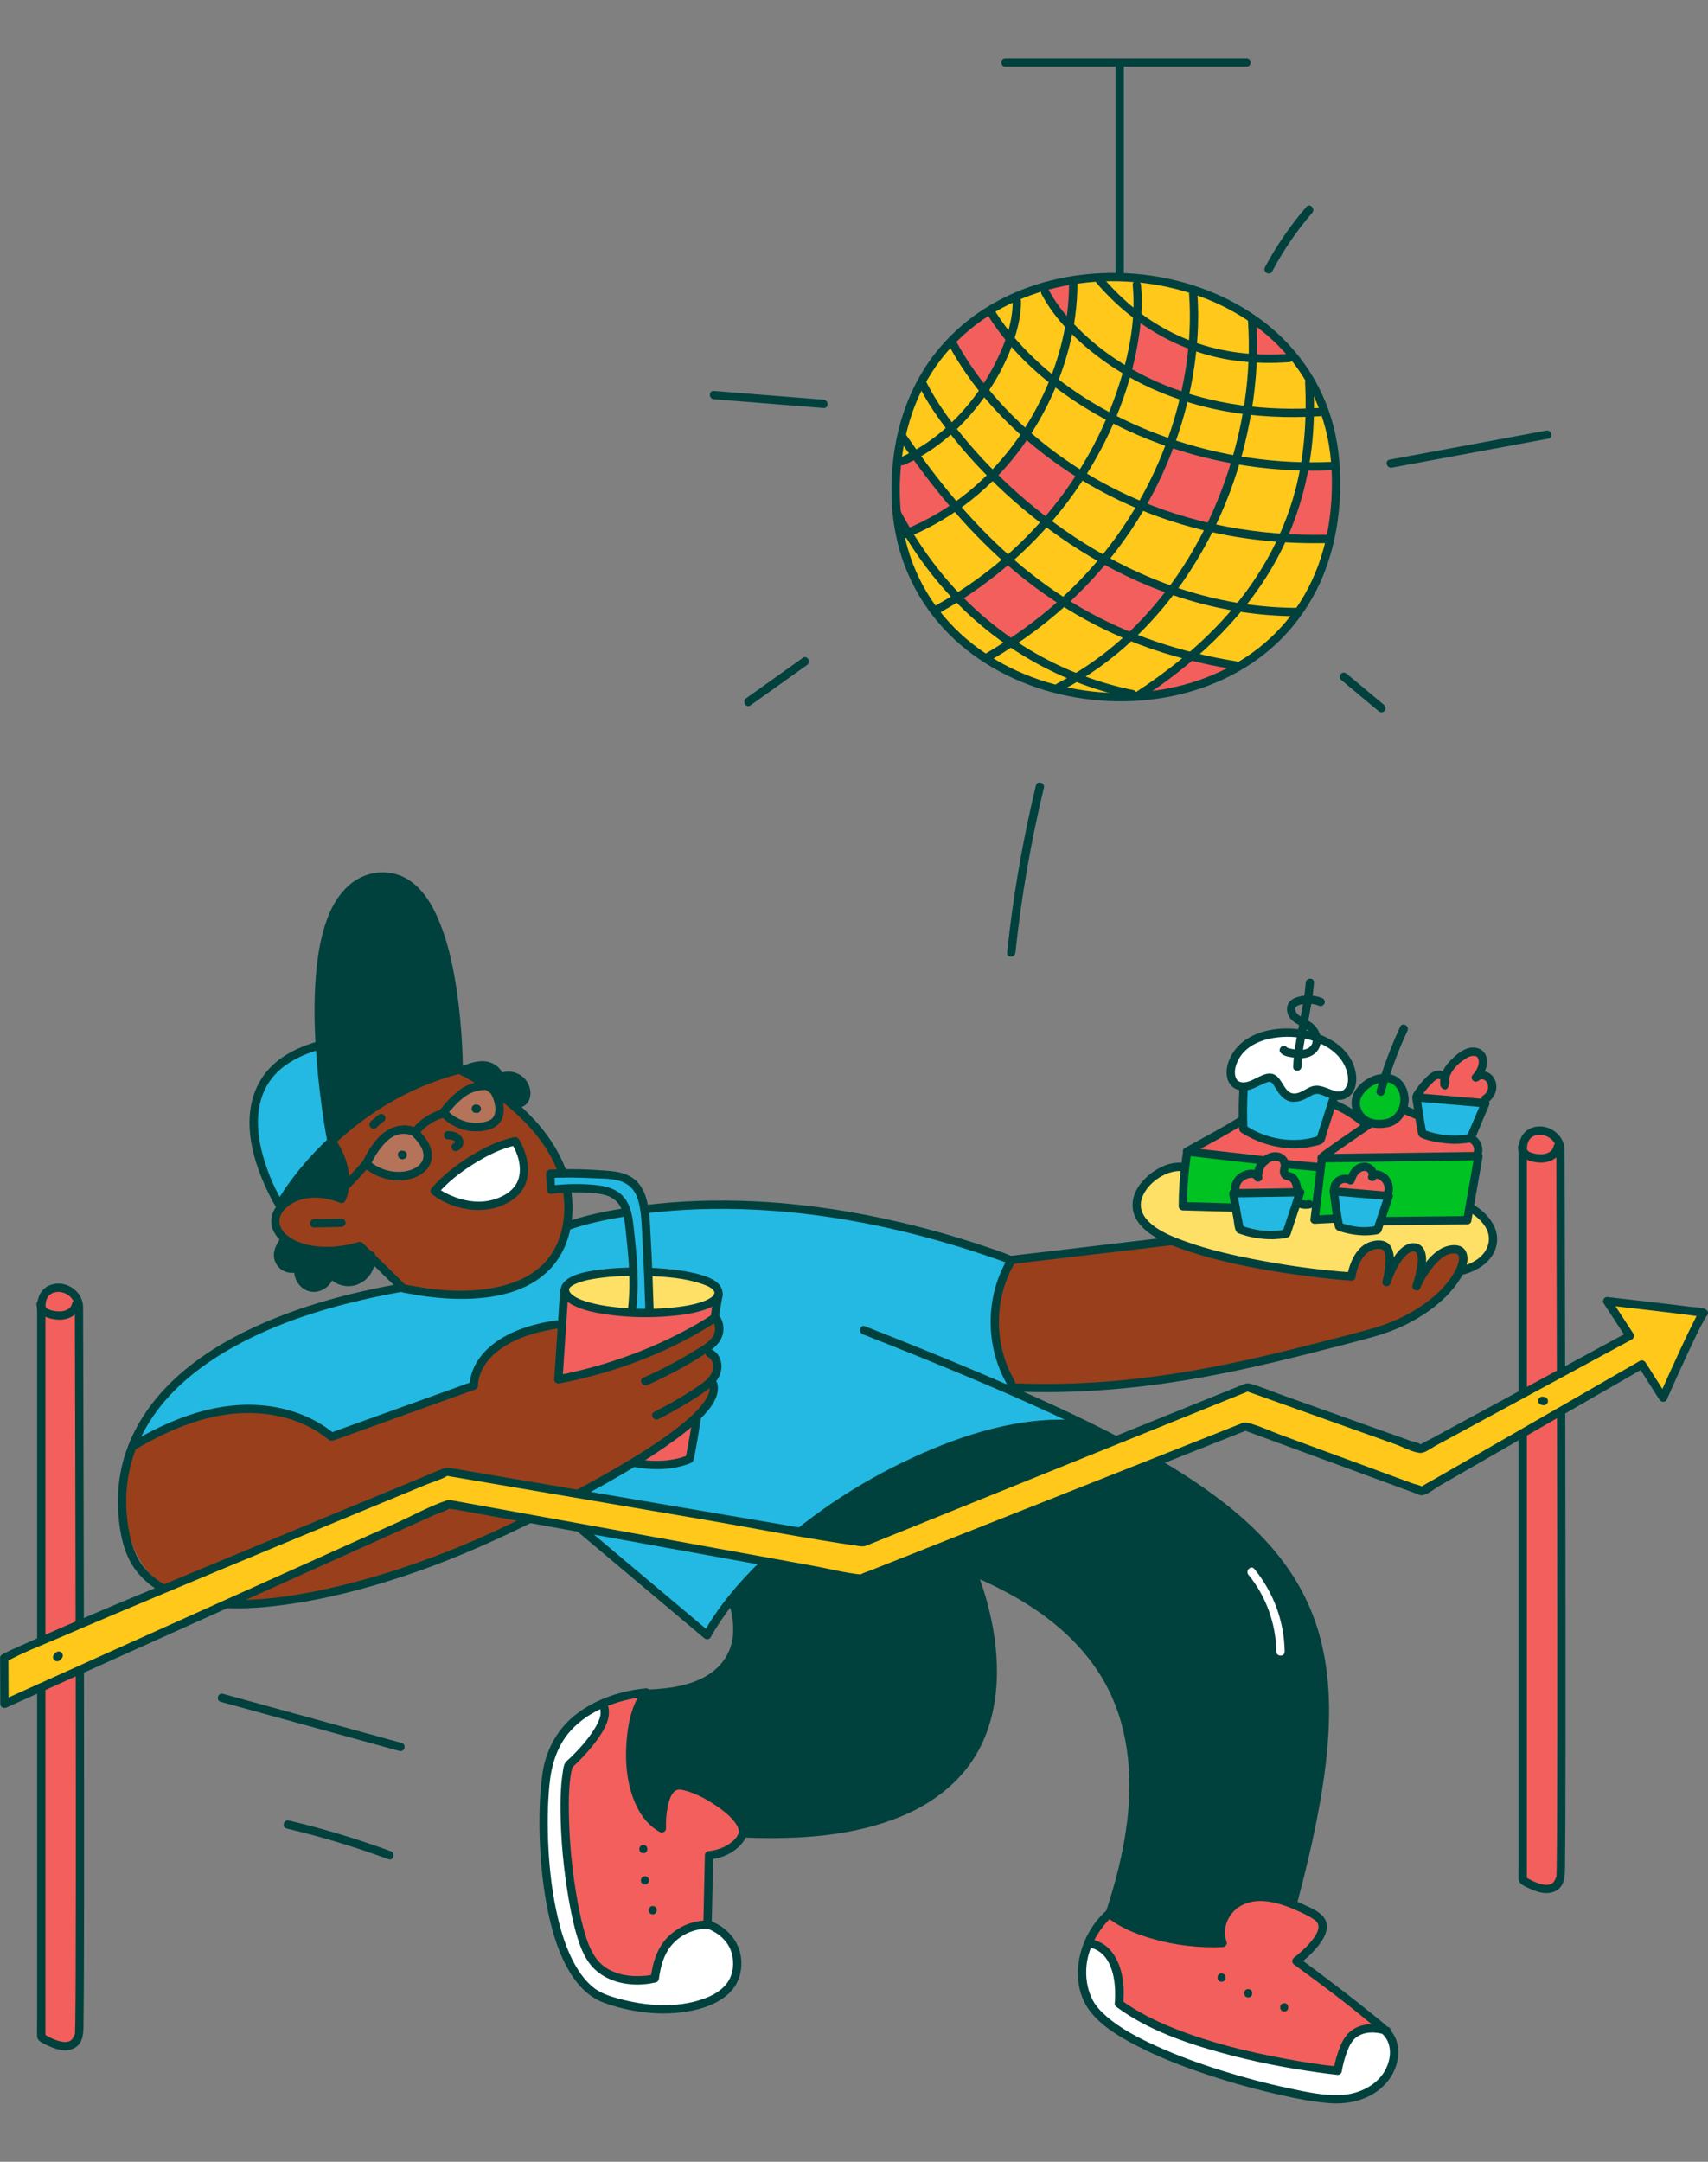 <svg width="498" height="630" viewBox="0 0 498 630" fill="none" xmlns="http://www.w3.org/2000/svg">
<rect x="0" y="0" width="498" height="630" fill="#808080" stroke="none"/>
<g clip-path="url(#clip0_1207_23296)">
<g clip-path="url(#clip1_1207_23296)">
<path d="M64.359 495.969C77.902 499.69 91.453 503.41 104.996 507.13C108.823 508.182 112.642 509.233 116.468 510.285C117.973 510.697 118.62 508.36 117.116 507.947C103.572 504.227 90.021 500.506 76.478 496.786C72.651 495.735 68.833 494.683 65.006 493.632C63.501 493.219 62.854 495.557 64.359 495.969Z" fill="#01413D"/>
<path d="M83.581 532.882C93.645 535.268 103.564 538.26 113.273 541.835C114.737 542.377 115.376 540.032 113.92 539.498C104.211 535.923 94.301 532.93 84.228 530.545C82.707 530.181 82.06 532.526 83.581 532.882Z" fill="#01413D"/>
<path d="M345.271 340.262C345.271 340.262 337.989 339.995 333.58 345.851C329.171 351.699 330.118 358.517 350.966 364.93C371.815 371.336 398.505 372.306 398.505 372.306L427.129 369.929C427.129 369.929 433.73 367.001 435.308 362.399C436.886 357.797 425.405 349.426 425.405 349.426L345.271 340.27V340.262Z" fill="#FFE066"/>
<path d="M377.479 315.691C376.338 316.104 347.221 335.693 347.221 335.693L385.472 340.003L398.61 328.106L377.479 315.683V315.691Z" fill="#F25F5C"/>
<path d="M347.221 335.693C346.622 336.687 344.931 351.27 344.931 351.27L383.943 350.865L385.472 340.012L347.221 335.701V335.693Z" fill="#00C222"/>
<path d="M390.067 332.288C390.083 332.854 385.642 336.922 385.642 336.922L430.737 336.429C431.125 336.752 427.784 329.352 427.784 329.352L407.162 322.453L390.067 332.288Z" fill="#F25F5C"/>
<path d="M385.358 338.305C385.083 338.912 383.303 355.742 383.303 355.742L428.018 354.788L430.737 336.429L385.358 338.305Z" fill="#00C222"/>
<path d="M395.746 320.164C395.746 320.164 400.778 312.351 405.989 315.279C411.199 318.207 408.084 323.82 408.084 323.82L404.678 328.131C404.678 328.131 401.142 327.662 400.714 327.694C400.285 327.726 397.065 327.37 397.073 326.165C397.081 324.96 394.889 322.445 394.889 322.445L395.738 320.164H395.746Z" fill="#00C222"/>
<path d="M295.054 367.551C295.054 367.551 287.975 376.779 290.143 387.697C292.311 398.608 295.548 404.342 295.548 404.342C295.548 404.342 333.16 404.73 363.158 397.67C393.157 390.609 409.637 386.306 417.428 379.529C425.211 372.751 428.981 364.874 424.896 364.413C420.81 363.943 415.09 371.247 415.09 371.247C415.09 371.247 415.818 363.062 412.064 363.531C408.311 364 404.767 372.266 404.848 372.007C404.929 371.748 406.717 360.919 401.782 362.593C396.847 364.259 394.12 372.298 394.12 372.298C394.12 372.298 363.393 367.745 356.225 365.901C349.049 364.057 340.675 361.566 340.675 361.566L295.054 367.567V367.551Z" fill="#993F1C"/>
<path d="M39.19 420.704C39.19 420.704 46.924 402.967 67.797 391.434C88.67 379.901 117.48 375.396 117.48 375.396C117.48 375.396 140.99 379.828 152.131 374.393C163.271 368.966 165.188 357.603 165.188 357.603C165.188 357.603 199.144 346.361 236.545 352.386C273.947 358.411 294.302 367.575 294.302 367.575C294.302 367.575 288.898 378.032 290.135 387.689C291.373 397.346 295.095 405.555 295.095 405.555L315.143 414.581C315.143 414.581 285.645 413.061 260.776 428.533C235.906 443.997 220.712 456.962 220.712 456.962L205.624 476.178L160.213 437.47L96.364 418.69C96.364 418.69 86.275 409.615 69.181 411.055C52.094 412.495 39.182 420.704 39.182 420.704H39.19Z" fill="#23B9E2"/>
<path d="M213.771 465.891C213.771 465.891 232.638 442.824 266.107 426.115C299.577 409.405 315.151 414.589 315.151 414.589C315.151 414.589 355.125 432.844 370.893 453.71C386.661 474.577 388.951 493.761 384.493 518.825C380.035 543.89 370.359 578.578 370.359 578.578L321.138 560.656C321.138 560.656 329.592 546.267 330.102 516.253C330.611 486.24 302.174 468.099 302.174 468.099L284.052 458.846C284.052 458.846 295.653 485.326 284.723 508.457C273.793 531.588 238.374 534.128 237.84 534.176C237.306 534.225 186.644 536.699 186.595 536.166C186.547 535.632 178.384 506.532 178.384 506.532L186.207 494.198C186.207 494.198 204.467 493.729 211.174 486.151C217.873 478.572 213.771 465.874 213.771 465.874V465.891Z" fill="#01413D"/>
<path d="M108.216 365.868C108.427 368.926 107.092 371.578 104.357 372.97C101.623 374.361 97.804 373.447 96.356 370.737C96.275 373.406 93.54 375.671 90.903 375.25C88.266 374.83 86.364 371.837 87.109 369.273C85.863 369.961 84.245 369.929 83.023 369.193C81.801 368.457 81.017 367.049 81.033 365.626C81.049 363.927 82.109 362.431 83.112 361.056C83.112 361.056 79.819 357.498 80.75 354.101C81.68 350.704 87.812 341.904 87.812 341.904L97.254 333.444C97.254 333.444 100.676 338.823 101.129 343.263C101.574 347.703 99.641 349.402 99.641 349.402L108.208 365.868H108.216Z" fill="#01413D"/>
<path d="M23.033 380.855C23.033 380.855 23.697 590.613 23.033 593.031C21.14 599.979 12.039 593.694 12.039 593.694V380.742C12.039 372.5 23.033 374.482 23.033 380.855Z" fill="#F25F5C"/>
<path d="M454.984 335.062C454.984 335.062 455.647 544.82 454.984 547.238C453.09 554.185 443.989 547.901 443.989 547.901V334.949C443.989 326.707 454.984 328.689 454.984 335.062Z" fill="#F25F5C"/>
<path d="M96.768 332.595C103.289 342.131 99.648 349.402 99.648 349.402C85.984 343.886 75.143 354.246 82.885 360.846C90.628 367.446 104.947 363.127 104.947 363.127C109.122 367.211 113.305 371.304 117.479 375.388C117.479 375.388 159.703 385.934 165.188 357.595C170.673 329.255 134.348 311.955 134.348 311.955C134.348 311.955 123.571 314.737 113.475 320.803C103.378 326.869 96.76 332.595 96.76 332.595" fill="#993F1C"/>
<path d="M150.221 332.587C142.244 334.213 131.792 341.168 126.727 347.096C126.727 347.096 137.01 354.942 147.301 349.531C157.592 344.12 150.221 332.595 150.221 332.595V332.587Z" fill="white"/>
<path d="M96.542 331.811C96.542 331.811 83.039 261.632 108.556 255.817C134.081 250.002 133.757 311.745 133.757 311.745C103.75 319.549 86.089 342.826 81.599 351.246" fill="#01413D"/>
<path d="M209.531 376.868C209.993 369.023 165.116 368.457 164.719 375.679C164.242 384.535 209.046 384.964 209.531 376.868Z" fill="#FFE066"/>
<path d="M359.599 347.744C360.133 351.262 360.764 354.772 361.484 358.266C361.484 358.266 368.644 361.064 375.116 359.43L379.088 347.452L359.599 347.752V347.744Z" fill="#23B9E2"/>
<path d="M360.424 347.485C360.319 345.236 362.236 342.292 364.477 342.082C365.408 341.993 366.54 342.276 366.84 343.166C366.565 341.322 367.446 339.413 368.87 338.208C369.809 337.407 371.03 336.865 372.252 337.027C373.474 337.189 374.606 338.2 374.647 339.429C374.663 339.995 374.453 340.553 374.404 341.12C374.356 341.686 374.501 342.349 375.011 342.608C375.278 342.745 375.593 342.745 375.893 342.802C376.726 342.972 377.381 343.643 377.745 344.411C378.11 345.18 378.223 346.037 378.328 346.878" fill="#F25F5C"/>
<path d="M388.862 347.177C389.307 350.073 389.808 354.586 390.399 357.457C390.399 357.457 396.289 359.762 401.62 358.411L404.889 348.552L388.854 347.177H388.862Z" fill="#23B9E2"/>
<path d="M389.007 346.684C388.983 345.56 389.614 344.452 390.593 343.902C391.572 343.352 392.85 343.384 393.797 343.983C394.152 342.867 394.67 341.759 395.536 340.974C396.402 340.182 397.68 339.769 398.78 340.173C399.88 340.578 400.6 341.945 400.099 343.004C400.342 342.317 401.28 342.187 401.984 342.373C404.282 342.972 405.633 345.892 404.605 348.027" fill="#F25F5C"/>
<path d="M412.955 319.792C413.513 323.44 413.958 326.78 414.694 330.395C414.694 330.395 422.105 333.291 428.804 331.6L433.108 321.523L412.955 319.792Z" fill="#23B9E2"/>
<path d="M413.141 319.25C414.281 317.366 415.713 315.659 417.372 314.211C417.873 313.767 418.432 313.338 419.095 313.217C419.856 313.079 420.681 313.427 421.118 314.066C421.555 314.705 421.579 315.594 421.182 316.258C420.923 314.68 421.433 313.055 422.299 311.72C423.165 310.378 424.37 309.294 425.608 308.291C426.562 307.523 427.59 306.779 428.779 306.536C429.977 306.293 431.384 306.682 431.991 307.741C432.315 308.315 432.371 309.003 432.323 309.658C432.201 311.3 431.465 312.893 430.292 314.05C431.125 313.233 432.533 313.079 433.528 313.694C433.949 313.953 434.289 314.325 434.548 314.745C435.656 316.541 434.022 320.439 432.185 321.474" fill="#F25F5C"/>
<path d="M119.988 330.735C121.565 332.393 123.45 334.31 123.483 336.752C123.515 338.904 121.711 340.303 119.834 340.942C115.724 342.349 110.91 341.16 107.69 338.337L107.876 339.809C108.904 337.529 110.271 335.272 111.954 333.42C113.305 331.924 114.964 330.654 117.035 330.46C117.844 330.387 118.653 330.46 119.438 330.662C119.672 330.727 119.907 330.808 120.141 330.889C120.465 331.002 119.963 330.8 120.23 330.929C121.622 331.625 122.852 329.53 121.452 328.834C117.852 327.031 113.637 328.333 110.886 331.026C108.742 333.129 107.011 335.855 105.781 338.588C105.571 339.057 105.538 339.68 105.967 340.06C110.085 343.675 116.355 345.172 121.492 342.891C123.976 341.791 125.942 339.599 125.902 336.76C125.861 333.614 123.742 331.18 121.695 329.028C120.619 327.896 118.904 329.611 119.98 330.743L119.988 330.735Z" fill="#01413D"/>
<path d="M142.042 317.333C143.361 318.635 144.137 320.568 144.38 322.38C144.493 323.245 144.485 324.184 144.145 324.992C143.709 326.036 142.835 326.553 141.783 326.861C137.617 328.074 132.989 326.537 130.157 323.326V325.041C131.662 323.1 133.401 321.199 135.351 319.703C137.487 318.069 140.23 317.39 142.908 317.689C143.563 317.762 144.121 317.083 144.121 316.476C144.121 315.756 143.563 315.336 142.908 315.263C139.93 314.931 136.686 315.724 134.275 317.503C132.067 319.129 130.117 321.167 128.442 323.326C128.021 323.868 127.965 324.499 128.442 325.041C131.225 328.203 135.553 329.966 139.76 329.659C141.945 329.497 144.429 328.915 145.772 327.031C146.945 325.389 147.026 323.326 146.67 321.41C146.281 319.299 145.294 317.131 143.757 315.619C142.641 314.519 140.925 316.233 142.042 317.333Z" fill="#01413D"/>
<path d="M184.33 381.187C185.244 373.374 184.403 365.48 183.537 357.667C183.214 354.731 182.785 351.577 180.754 349.434C178.634 347.194 175.317 346.644 172.243 346.441C168.384 346.183 164.501 346.272 160.658 346.708L160.431 342.066C160.431 342.066 168.845 341.662 178.278 342.503C187.712 343.344 187.744 350.922 188.27 357.053C188.796 363.183 189.386 382.165 189.386 382.165" fill="#23B9E2"/>
<path d="M92.812 304.312C92.473 304.538 84.091 305.226 77.069 315.417C70.046 325.607 77.109 342.098 77.109 342.098L81.68 352.305C81.68 352.305 86.195 343.821 90.312 339.316C94.422 334.811 96.769 332.603 96.769 332.603C96.769 332.603 95.005 324.968 93.735 317.115C92.473 309.262 92.812 304.32 92.812 304.32V304.312Z" fill="#23B9E2"/>
<path d="M188.392 493.292C182.138 500.757 180.908 526.242 192.971 532.858C192.971 532.858 192.51 519.391 198.715 520.37C204.928 521.349 219.175 530.132 216.247 535.227C213.318 540.323 206.74 540.679 206.74 540.679L206.295 560.817C206.295 560.817 216.327 563.672 214.79 574.292C213.253 584.911 194.395 588.728 176.555 582.557C158.716 576.386 156.904 533.577 159.388 516.819C162.689 494.562 188.4 493.284 188.4 493.284L188.392 493.292Z" fill="#F25F5C"/>
<path d="M323.395 557.687C329.099 562.419 342.189 566.843 356.468 566.228C356.468 566.228 353.887 560 360.133 555.018C366.379 550.036 376.953 554.323 383.652 558.326C390.35 562.33 377.948 571.509 377.948 571.509C377.948 571.509 397.373 585.752 403.869 591.81C410.366 597.86 404.549 613.324 387.163 611.666C369.777 610.016 323.265 597.027 317.149 582.752C311.033 568.485 323.379 557.679 323.379 557.679L323.395 557.687Z" fill="#F25F5C"/>
<path d="M135.48 311.656C137.382 310.976 139.364 310.281 141.37 310.491C143.377 310.701 145.415 312.109 145.65 314.114C147.147 313.265 149.072 313.225 150.601 314.009C152.138 314.786 153.231 316.371 153.433 318.077C153.538 318.967 153.392 319.913 152.867 320.633C152.341 321.353 151.386 321.798 150.52 321.563" fill="#01413D"/>
<path d="M164.727 375.679L161.418 419.491L186.676 426.576L196.603 426.171L200.996 424.643L209.539 376.868C209.539 376.868 206.74 383.443 193.132 382.626C179.524 381.81 169.346 380.491 169.346 380.491L164.735 375.679H164.727Z" fill="#F25F5C"/>
<path d="M39.19 420.704C39.19 420.704 54.044 412.438 69.189 411.055C84.334 409.664 96.372 418.69 96.372 418.69L137.431 404.059C137.431 404.059 140.764 392.121 148.498 389.655C156.232 387.196 164.064 385.166 163.854 385.853C163.643 386.541 163.101 401.584 163.101 401.584C163.101 401.584 180.536 398.139 191.223 393.011C201.91 387.891 208.334 384.446 208.334 384.446C208.334 384.446 209.944 386.994 209.321 388.991C208.69 390.989 206.239 393.229 206.239 393.229C206.239 393.229 209.928 396.036 209.661 398.131C209.394 400.217 207.307 402.547 207.307 402.547C207.307 402.547 208.9 404.083 207.614 406.809C206.328 409.534 196.725 418.091 185.277 425.5C173.829 432.908 148.102 446.383 134.647 451.632C121.193 456.881 80.03 472.7 55.387 465.64C30.743 458.579 36.827 427.384 36.827 427.384L39.206 420.696L39.19 420.704Z" fill="#993F1C"/>
<path d="M206.765 560.906C201.231 560.639 195.673 563.826 193.1 568.735C191.838 571.145 191.272 573.863 190.916 576.564C190.916 576.564 177.033 580.082 171.475 569.31C165.916 558.537 162.777 524.042 165.827 514.377C165.827 514.377 179.452 502.229 175.673 496.576C175.673 496.576 166.96 499.228 163.093 507.098C159.218 514.959 157.049 527.973 159.646 549.308C162.243 570.636 168.667 579.63 176.563 582.565C184.451 585.501 201.158 587.839 209.03 582.282C216.902 576.734 213.9 567.749 213.9 567.749L209.798 562.249L206.773 560.914L206.765 560.906Z" fill="white"/>
<path d="M404.354 591.834C400.697 590.581 396.135 590.864 393.618 593.8C392.842 594.705 392.308 595.805 391.855 596.913C390.989 599.016 390.374 601.224 390.01 603.473C390.01 603.473 346.929 599.21 326.226 583.916C326.226 583.916 328.063 568.161 317.691 566.309C317.691 566.309 314.123 570.321 316.558 580.738C318.993 591.147 338.976 599.744 355.748 604.629C372.511 609.514 388.942 614.569 398.303 610.016C407.663 605.462 406.781 595.425 406.781 595.425L404.362 591.85L404.354 591.834Z" fill="white"/>
<g opacity="0.27">
<path d="M120.845 329.877C121.945 331.034 123.054 332.207 123.814 333.606C124.575 335.005 124.955 336.687 124.502 338.216C123.798 340.57 121.322 341.953 118.919 342.454C114.68 343.336 110.052 342.09 106.833 339.195C106.833 339.195 109.616 332.991 113.418 330.508C117.229 328.025 120.837 329.877 120.837 329.877H120.845Z" fill="white"/>
</g>
<g opacity="0.27">
<path d="M142.9 316.476C144.898 318.385 146.338 322.752 145.319 325.316C145.133 325.785 144.898 326.23 144.566 326.61C143.854 327.435 142.794 327.864 141.743 328.131C137.301 329.239 132.293 327.645 129.3 324.184C129.3 324.184 132.706 319.784 135.877 317.883C138.992 316.023 142.9 316.476 142.9 316.476Z" fill="white"/>
</g>
<path d="M389.484 137.452C386.758 63.901 262.984 58.499 261.156 141.35C259.392 221.105 392.834 227.785 389.484 137.452Z" fill="#FFC81A"/>
<path d="M331.04 94.942L329.211 108.19L345.206 116.407L347.026 101.34L334.236 94.255L331.04 91.974V94.942Z" fill="#F25F5C"/>
<path d="M289.925 138.099L299.285 126.914L314.819 138.334L304.544 152.261L289.925 138.099Z" fill="#F25F5C"/>
<path d="M321.906 163.454L310.482 175.554L329.446 185.372C329.446 185.372 342.01 172.585 340.643 172.359C339.276 172.133 321.914 163.454 321.914 163.454H321.906Z" fill="#F25F5C"/>
<path d="M278.04 99.051L286.494 113.213L294.261 99.051L288.323 90.834L278.04 99.051Z" fill="#F25F5C"/>
<path d="M380.156 136.506C379.93 137.193 377.875 146.098 377.875 146.098L374.444 157.291L387.923 156.377L389.751 145.184L388.837 136.053L380.156 136.506Z" fill="#F25F5C"/>
<path d="M341.323 129.429L332.868 147.238L352.738 153.628L360.505 133.99L341.323 129.429Z" fill="#F25F5C"/>
<path d="M279.416 173.952L293.808 163.454L310.482 175.554L294.261 186.974L279.416 173.952Z" fill="#F25F5C"/>
<path d="M333.783 201.362C333.783 201.362 346.12 191.082 347.035 191.317C347.949 191.551 360.966 194.746 360.966 194.746C360.966 194.746 352.973 199.081 352.285 199.081C351.598 199.081 336.064 202.737 336.064 202.737L333.783 201.37V201.362Z" fill="#F25F5C"/>
<path d="M261.366 135.592L267.078 133.076L278.275 147.691L265.023 155.229L261.14 148.84L261.366 135.592Z" fill="#F25F5C"/>
<path d="M365.076 94.49L365.537 104.535L376.953 103.847L370.327 96.997L365.076 94.49Z" fill="#F25F5C"/>
<path d="M304.31 84.21L311.623 94.255C311.623 94.255 313.678 81.242 312.99 81.468C312.303 81.695 304.31 84.21 304.31 84.21Z" fill="#F25F5C"/>
<path d="M165.286 341.718C160.844 328.842 149.558 319.129 138.029 312.545C137.026 311.971 136.015 311.405 134.971 310.904C133.571 310.232 132.334 312.327 133.749 312.998C136.565 314.341 139.259 316.023 141.848 317.77C147.406 321.515 152.6 325.963 156.758 331.253C159.388 334.601 161.572 338.338 162.956 342.365C163.465 343.829 165.803 343.198 165.294 341.718H165.286Z" fill="#01413D"/>
<path d="M95.717 333.21C97.99 336.582 99.568 340.448 99.438 344.573C99.406 345.649 99.252 346.7 98.961 347.735C98.872 348.067 98.751 348.382 98.637 348.698C98.524 349.013 98.743 348.496 98.597 348.787L99.964 348.229C95.531 346.474 90.377 345.94 85.863 347.727C82.659 348.997 79.568 351.529 79.132 355.152C78.67 359.018 81.745 362.051 84.94 363.644C88.759 365.545 93.184 365.933 97.383 365.634C100.021 365.448 102.723 365.051 105.255 364.299L104.074 363.984C106.258 366.119 108.443 368.254 110.627 370.397L113.758 373.463L115.182 374.854C115.692 375.347 116.226 376.091 116.849 376.439C117.399 376.746 118.159 376.795 118.766 376.916C122.399 377.652 126.088 378.129 129.785 378.372C140.157 379.035 152.365 377.895 160.091 370.131C166.232 363.96 167.882 354.586 166.442 346.255C166.175 344.719 163.837 345.374 164.104 346.902C165.326 353.979 164.04 362.132 159.121 367.631C155.706 371.449 150.982 373.657 146.071 374.846C137.625 376.892 128.434 376.318 120.133 374.724C119.421 374.587 118.483 374.538 117.811 374.231C117.642 374.15 118.418 374.579 118.03 374.255C117.423 373.754 116.881 373.139 116.323 372.581L112.901 369.233C110.53 366.912 108.152 364.59 105.781 362.269C105.474 361.97 105.013 361.832 104.6 361.954C99.649 363.434 93.84 363.927 88.84 362.552C85.952 361.76 82.052 359.859 81.526 356.535C81.097 353.809 83.427 351.601 85.628 350.461C89.876 348.261 94.997 348.86 99.293 350.566C99.754 350.752 100.441 350.453 100.66 350.008C101.477 348.35 101.776 346.393 101.833 344.565C101.979 340.036 100.28 335.685 97.78 331.972C96.914 330.686 94.811 331.899 95.684 333.193L95.717 333.21Z" fill="#01413D"/>
<path d="M116.056 336.202C115.983 336.461 115.999 336.631 116.056 336.882C116.064 336.938 116.121 337.035 116.121 337.043C116.121 337.06 116.161 337.157 116.193 337.205C116.21 337.221 116.371 337.432 116.388 337.456C116.469 337.529 116.558 337.593 116.647 337.658C116.647 337.658 116.655 337.658 116.663 337.666C116.76 337.715 116.865 337.763 116.97 337.796H116.986C116.986 337.796 116.986 337.796 116.994 337.796C117.059 337.804 117.253 337.828 117.318 337.836C117.334 337.836 117.35 337.836 117.358 337.836C117.456 337.828 117.585 337.82 117.698 337.788H117.714C117.812 337.755 117.925 337.715 118.022 337.658C118.062 337.626 118.168 337.545 118.151 337.561C118.159 337.561 118.24 337.496 118.281 337.464L118.467 337.221C118.467 337.221 118.467 337.221 118.467 337.213C118.475 337.189 118.58 336.946 118.588 336.922C118.588 336.922 118.588 336.922 118.588 336.914C118.612 336.809 118.621 336.696 118.637 336.582C118.637 336.582 118.637 336.582 118.637 336.574C118.637 336.461 118.604 336.348 118.596 336.243C118.556 336.081 118.483 335.943 118.378 335.83C118.289 335.701 118.176 335.596 118.038 335.515C117.901 335.426 117.747 335.377 117.585 335.369C117.423 335.337 117.261 335.337 117.1 335.394L116.808 335.515C116.622 335.62 116.485 335.766 116.371 335.952L116.25 336.243C116.193 336.461 116.193 336.671 116.25 336.89C116.234 336.785 116.218 336.679 116.21 336.566C116.21 336.566 116.21 336.582 116.21 336.591L116.25 336.267V336.283L116.371 335.992C116.371 335.992 116.371 336 116.363 336.008L116.549 335.766C116.549 335.766 116.541 335.774 116.533 335.782L116.776 335.596C116.776 335.596 116.76 335.604 116.752 335.612L117.043 335.491C117.043 335.491 117.019 335.499 117.003 335.499L117.326 335.458C117.326 335.458 117.294 335.458 117.278 335.458L117.601 335.499C117.601 335.499 117.569 335.499 117.553 335.491L117.844 335.612C117.844 335.612 117.828 335.604 117.812 335.596L118.054 335.782C118.054 335.782 118.038 335.774 118.038 335.766L118.224 336.008C118.224 336.008 118.224 336 118.216 335.992L118.337 336.283C118.337 336.283 118.337 336.275 118.337 336.267L118.378 336.591C118.378 336.591 118.378 336.574 118.378 336.566L118.337 336.89C118.337 336.89 118.337 336.882 118.337 336.874C118.386 336.712 118.394 336.55 118.362 336.388C118.362 336.227 118.305 336.073 118.216 335.935C118.143 335.798 118.038 335.677 117.901 335.596C117.787 335.491 117.65 335.418 117.488 335.377L117.164 335.337C116.946 335.337 116.744 335.394 116.549 335.499L116.307 335.685C116.153 335.838 116.056 336.016 115.991 336.218L116.056 336.202Z" fill="#01413D"/>
<path d="M138.725 324.321L139.024 324.354C139.194 324.354 139.348 324.321 139.493 324.249C139.647 324.2 139.777 324.119 139.882 323.998C140.003 323.885 140.084 323.755 140.133 323.61C140.205 323.464 140.246 323.31 140.238 323.141L140.197 322.817C140.141 322.615 140.035 322.437 139.882 322.283L139.639 322.097C139.453 321.984 139.243 321.935 139.024 321.935L138.725 321.903C138.555 321.903 138.401 321.935 138.256 322.008C138.102 322.057 137.972 322.138 137.867 322.259C137.746 322.372 137.665 322.502 137.616 322.647C137.544 322.793 137.503 322.946 137.511 323.116L137.552 323.44C137.608 323.642 137.714 323.82 137.867 323.974L138.11 324.16C138.296 324.273 138.506 324.321 138.725 324.321Z" fill="#01413D"/>
<path d="M149.897 331.414C145.221 332.401 140.788 334.641 136.767 337.173C132.746 339.704 128.952 342.656 125.869 346.231C125.311 346.878 125.465 347.646 126.112 348.14C130.861 351.747 137.632 353.494 143.466 352.216C147.26 351.383 151.289 349.207 152.996 345.544C154.25 342.85 154.193 339.825 153.417 337.003C152.939 335.264 152.236 333.493 151.265 331.972C150.431 330.654 148.328 331.875 149.169 333.193C150.973 336.04 152.195 339.979 151.24 343.352C150.286 346.724 147.09 348.665 143.927 349.587C140.229 350.671 136.338 350.235 132.762 348.916C130.861 348.221 128.952 347.266 127.334 346.045L127.576 347.954C130.529 344.525 134.17 341.686 137.988 339.276C141.807 336.865 146.046 334.706 150.537 333.76C152.066 333.436 151.418 331.099 149.889 331.422L149.897 331.414Z" fill="#01413D"/>
<path d="M91.575 357.724C94.228 357.667 96.882 357.619 99.535 357.562C100.167 357.546 100.781 357.012 100.749 356.349C100.717 355.686 100.215 355.12 99.535 355.136C96.882 355.192 94.228 355.241 91.575 355.298C90.944 355.314 90.329 355.848 90.361 356.511C90.393 357.174 90.895 357.74 91.575 357.724Z" fill="#01413D"/>
<path d="M97.715 331.487C97.319 329.433 96.995 327.37 96.688 325.308C95.935 320.294 95.337 315.231 94.9 310.071C94.35 303.584 94.066 297.057 94.244 290.547C94.422 284.036 94.989 277.921 96.68 271.847C97.982 267.189 100.134 262.231 103.912 259.319C105.757 257.904 107.812 257.079 110.085 256.764C112.262 256.456 114.551 256.739 116.42 257.629C120.748 259.7 123.45 264.035 125.4 268.37C127.835 273.78 129.219 279.668 130.254 285.484C131.217 290.91 131.816 296.402 132.18 301.91C132.39 305.032 132.528 308.162 132.544 311.292C132.544 311.445 132.544 311.591 132.544 311.745L133.434 310.572C122.682 313.395 112.585 318.409 103.71 325.09C96.841 330.266 90.668 336.332 85.458 343.174C83.654 345.544 81.947 348.002 80.539 350.631H82.635C80.175 346.708 78.387 342.478 77.044 338.103C74.731 330.589 73.954 321.838 78.671 315.053C82.149 310.054 87.95 307.321 93.654 305.744C95.159 305.331 94.519 302.986 93.007 303.406C87.448 304.943 81.907 307.499 78.056 311.923C75.046 315.384 73.379 319.655 72.902 324.2C72.085 332.013 74.617 340.004 77.934 346.991C78.719 348.649 79.552 350.307 80.531 351.86C81.001 352.604 82.182 352.693 82.627 351.86C85.499 346.498 89.479 341.662 93.654 337.27C100.223 330.363 107.828 324.451 116.226 319.93C121.873 316.889 127.852 314.543 134.057 312.909C134.575 312.772 134.947 312.27 134.947 311.737C134.955 309.424 134.866 307.102 134.745 304.789C134.469 299.387 133.968 293.992 133.175 288.646C132.269 282.515 131.007 276.377 128.855 270.553C127.002 265.555 124.446 260.387 120.109 257.079C116.096 254.014 110.757 253.423 106.081 255.308C101.404 257.192 98.055 261.495 96.057 266.162C93.589 271.936 92.602 278.261 92.092 284.481C91.542 291.226 91.631 298.02 92.036 304.773C92.392 310.677 92.999 316.557 93.791 322.421C94.212 325.526 94.681 328.624 95.248 331.705C95.272 331.851 95.304 331.997 95.329 332.142C95.62 333.671 97.966 333.024 97.667 331.495L97.715 331.487Z" fill="#01413D"/>
<path d="M82.068 360.458C80.361 362.795 78.913 365.65 80.596 368.424C82.1 370.907 85.183 371.595 87.723 370.333L85.943 368.966C85.126 372.169 87.238 375.849 90.587 376.431C93.937 377.013 97.351 374.207 97.577 370.745L95.312 371.36C97.035 374.369 101.008 375.598 104.211 374.361C107.723 373.01 109.632 369.548 109.438 365.876C109.357 364.324 106.93 364.316 107.011 365.876C107.148 368.465 106.04 370.996 103.516 372.039C101.355 372.929 98.588 372.201 97.407 370.131C96.784 369.031 95.223 369.589 95.142 370.745C95.013 372.727 92.95 374.442 90.968 374.045C88.985 373.649 87.812 371.457 88.281 369.613C88.556 368.545 87.432 367.777 86.502 368.246C84.94 369.023 83.047 368.319 82.432 366.669C81.761 364.849 83.152 363.078 84.172 361.695C85.094 360.433 82.99 359.22 82.076 360.474L82.068 360.458Z" fill="#01413D"/>
<path d="M135.804 312.828C137.592 312.189 139.623 311.373 141.548 311.745C142.989 312.02 144.243 312.942 144.477 314.446C144.607 315.263 145.642 315.497 146.257 315.174C148.037 314.236 150.27 314.672 151.467 316.314C151.993 317.042 152.325 317.988 152.236 318.894C152.163 319.59 151.702 320.577 150.836 320.407C149.307 320.099 148.66 322.437 150.189 322.744C151.888 323.084 153.514 322.235 154.234 320.657C154.954 319.08 154.703 317.261 153.951 315.764C152.292 312.473 148.207 311.405 145.027 313.087L146.807 313.815C146.475 311.688 144.663 310.151 142.681 309.545C140.165 308.784 137.519 309.658 135.149 310.499C133.693 311.025 134.316 313.37 135.796 312.836L135.804 312.828Z" fill="#01413D"/>
<path d="M116.274 374.191C101.979 376.746 87.78 380.523 74.544 386.581C64.691 391.094 55.225 397.006 47.798 404.981C41.763 411.459 37.208 419.337 35.363 428.039C34.481 432.205 34.19 436.483 34.473 440.729C34.756 444.975 35.452 449.537 37.2 453.524C40.549 461.183 47.984 465.494 55.856 467.298C66.017 469.627 76.802 468.729 86.996 467.087C99.147 465.122 111.072 461.733 122.666 457.633C134.259 453.532 146.411 448.081 157.859 442.282C170.366 435.941 182.923 429.35 194.451 421.318C198.019 418.835 201.563 416.191 204.605 413.077C206.482 411.16 208.464 408.855 209.119 406.178C209.37 405.151 209.402 404.083 209.119 403.064C208.69 401.568 206.352 402.199 206.781 403.711C206.821 403.849 206.918 404.415 206.87 404.043C206.894 404.269 206.91 404.496 206.902 404.73C206.902 404.835 206.886 404.941 206.886 405.046C206.862 405.385 206.918 404.916 206.878 405.127C206.829 405.377 206.773 405.628 206.7 405.871C206.433 406.752 205.891 407.715 205.187 408.71C203.318 411.33 200.406 413.813 197.744 415.916C193.658 419.127 189.273 421.974 184.848 424.691C178.877 428.355 172.745 431.768 166.556 435.052C154.679 441.368 142.633 447.394 130.093 452.295C118.807 456.711 107.213 460.423 95.369 463.027C84.924 465.324 74.051 466.91 63.339 466.004C55.565 465.349 47.159 463.116 42.013 456.824C39.513 453.767 38.324 450.055 37.604 446.221C36.852 442.169 36.609 438.028 36.941 433.919C37.604 425.629 40.832 417.8 45.775 411.152C51.697 403.186 59.869 397.079 68.501 392.324C80.062 385.95 92.772 381.809 105.603 378.833C109.357 377.96 113.135 377.199 116.93 376.52C118.467 376.245 117.812 373.908 116.282 374.183L116.274 374.191Z" fill="#01413D"/>
<path d="M191.992 413.554C194.597 412.244 197.161 410.837 199.661 409.332C202.161 407.828 204.548 406.396 206.748 404.625C208.609 403.129 210.163 401.131 210.341 398.681C210.494 396.562 209.58 394.305 207.606 393.327C206.215 392.639 204.977 394.726 206.384 395.421C207.792 396.117 208.197 397.928 207.768 399.4C207.193 401.414 205.268 402.814 203.626 403.93C199.516 406.728 195.204 409.227 190.762 411.459C189.37 412.163 190.592 414.258 191.984 413.554H191.992Z" fill="#01413D"/>
<path d="M188.772 403.63C194.273 401.188 199.605 398.365 204.694 395.146C206.757 393.844 209.111 392.469 210.235 390.197C211.36 387.924 211.101 385.279 209.645 383.29C209.281 382.796 208.561 382.44 207.986 382.853C205.567 384.567 202.946 386.039 200.341 387.447C193.626 391.078 186.571 394.071 179.322 396.457C173.813 398.276 168.182 399.732 162.486 400.824L164.023 401.997C164.525 394.443 165.027 386.897 165.52 379.343C165.593 378.291 165.658 377.232 165.731 376.18C165.836 374.619 163.409 374.628 163.303 376.18C162.802 383.734 162.3 391.28 161.807 398.834C161.734 399.886 161.669 400.945 161.596 401.997C161.54 402.838 162.413 403.307 163.134 403.169C178.36 400.25 193.456 394.774 206.684 386.598C207.541 386.072 208.399 385.53 209.216 384.948L207.557 384.511C208.868 386.298 208.803 388.571 207.291 390.221C205.778 391.871 203.48 393.06 201.538 394.24C197.04 396.966 192.364 399.392 187.55 401.52C186.126 402.15 187.356 404.245 188.772 403.614V403.63Z" fill="#01413D"/>
<path d="M39.901 422.168C49.958 416.272 61.26 411.613 73.112 411.791C78.427 411.872 83.808 412.907 88.654 415.123C91.121 416.248 93.435 417.663 95.547 419.361C96.226 419.911 96.695 419.984 97.424 419.725C107.431 416.126 117.439 412.527 127.447 408.928C131.128 407.602 134.809 406.283 138.49 404.957C138.975 404.779 139.412 404.342 139.38 403.784C139.38 403.663 139.38 403.542 139.38 403.42C139.38 403.291 139.396 403.153 139.404 403.024C139.404 402.935 139.42 402.854 139.428 402.765C139.453 402.498 139.372 403.064 139.445 402.668C139.534 402.159 139.639 401.657 139.784 401.156C139.987 400.476 140.221 399.878 140.424 399.465C142.317 395.47 145.957 392.688 149.922 390.787C153.886 388.886 158.336 387.819 162.712 387.131C164.25 386.889 163.594 384.551 162.065 384.794C155.124 385.886 147.802 387.989 142.47 392.809C139.898 395.138 137.819 398.244 137.171 401.698C137.042 402.377 136.92 403.105 136.961 403.8L137.851 402.628C133.175 404.31 128.498 405.992 123.822 407.674C116.371 410.352 108.92 413.037 101.469 415.714C99.762 416.328 98.055 416.943 96.347 417.558L97.529 417.873C91.461 412.834 83.888 410.174 76.073 409.535C67.781 408.855 59.447 410.61 51.762 413.651C47.231 415.439 42.887 417.647 38.696 420.105C37.353 420.898 38.566 422.993 39.917 422.2L39.901 422.168Z" fill="#01413D"/>
<path d="M209.677 383.864C209.709 383.589 209.742 383.314 209.774 383.039C209.79 382.893 209.815 382.74 209.831 382.594C209.807 382.796 209.855 382.432 209.855 382.408C209.928 381.882 210.009 381.356 210.098 380.831C210.276 379.763 210.478 378.696 210.705 377.628C210.834 377.005 210.519 376.285 209.855 376.132C209.248 375.994 208.504 376.318 208.358 376.981C207.873 379.254 207.509 381.543 207.25 383.856C207.177 384.486 207.857 385.093 208.464 385.069C209.184 385.036 209.604 384.535 209.677 383.856V383.864Z" fill="#01413D"/>
<path d="M188.578 353.575C198.893 352.321 209.321 352.046 219.701 352.523C233.875 353.187 247.961 355.289 261.779 358.525C270.177 360.49 278.477 362.868 286.657 365.61C288.841 366.346 291.017 367.098 293.194 367.882C293.792 368.101 294.383 368.416 295.03 368.384C295.774 368.343 296.519 368.206 297.263 368.117L321.17 365.294C327.763 364.518 334.357 363.757 340.943 362.957C341.056 362.941 341.169 362.932 341.282 362.916C342.811 362.738 342.836 360.304 341.282 360.49C335.692 361.153 330.102 361.808 324.511 362.471C316.065 363.466 307.627 364.461 299.18 365.464L295.823 365.86C295.572 365.893 295.289 365.965 295.03 365.957C294.342 365.933 293.582 365.448 292.894 365.205C284.618 362.245 276.212 359.649 267.693 357.473C253.454 353.834 238.899 351.359 224.232 350.356C213.431 349.62 202.566 349.693 191.797 350.785C190.721 350.89 189.654 351.011 188.586 351.14C187.057 351.326 187.032 353.753 188.586 353.567L188.578 353.575Z" fill="#01413D"/>
<path d="M165.957 358.395C171.369 356.511 177.025 355.362 182.672 354.457C184.209 354.214 183.553 351.877 182.024 352.119C176.377 353.017 170.722 354.165 165.31 356.058C163.845 356.567 164.476 358.913 165.957 358.395Z" fill="#01413D"/>
<path d="M251.585 388.862C263.21 393.432 274.804 398.09 286.3 402.975C296.009 407.1 305.66 411.379 315.15 415.989C323.095 419.846 330.943 423.931 338.531 428.46C344.801 432.205 350.918 436.241 356.613 440.818C361.5 444.741 366.087 449.052 370.084 453.88C373.619 458.15 376.669 462.89 379.015 467.953C381.289 472.854 382.899 478.224 383.87 483.619C384.921 489.499 385.221 495.573 385.059 501.59C384.873 508.57 384.064 515.525 382.923 522.408C381.572 530.593 379.768 538.697 377.753 546.736C377.211 548.904 376.653 551.071 376.079 553.231C375.682 554.743 378.02 555.39 378.417 553.878C380.641 545.467 382.68 536.999 384.298 528.442C385.674 521.163 386.758 513.803 387.251 506.41C387.664 500.11 387.64 493.753 386.871 487.477C386.167 481.743 384.881 476.097 382.794 470.703C380.706 465.308 378.012 460.431 374.671 455.853C371.038 450.871 366.783 446.383 362.155 442.314C356.775 437.583 350.942 433.394 344.907 429.544C337.73 424.966 330.247 420.857 322.658 417.008C313.557 412.39 304.277 408.143 294.933 404.067C283.833 399.231 272.636 394.637 261.39 390.148C258.34 388.927 255.282 387.722 252.224 386.517C250.768 385.942 250.136 388.288 251.577 388.854L251.585 388.862Z" fill="#01413D"/>
<path d="M324.746 557.89C329.681 542.895 333.176 526.735 331.169 510.899C330.263 503.766 328.241 496.827 324.899 490.445C321.372 483.724 316.453 477.788 310.725 472.83C302.788 465.947 293.501 460.876 283.841 456.848C282.741 456.387 282.102 457.803 282.474 458.628C282.498 458.676 282.514 458.725 282.538 458.773C282.32 458.272 282.522 458.733 282.595 458.919C282.805 459.445 283.016 459.97 283.21 460.496C283.914 462.372 284.529 464.281 285.087 466.206C286.883 472.401 287.959 478.386 288.202 484.695C288.493 492.273 287.473 499.908 284.318 506.718C280.5 514.959 273.857 521.195 265.767 525.32C253.26 531.693 238.6 533.206 224.765 533.246C222.411 533.246 220.057 533.206 217.711 533.125C216.149 533.068 216.149 535.495 217.711 535.551C232.961 536.085 249.028 535.163 263.251 529.146C272.191 525.36 280.136 519.27 284.974 510.738C288.946 503.734 290.604 495.662 290.677 487.663C290.734 480.877 289.706 474.076 287.975 467.524C287.385 465.3 286.713 463.092 285.944 460.925C285.556 459.825 285.216 458.555 284.634 457.536C284.61 457.495 284.593 457.447 284.577 457.398L283.21 459.178C298.484 465.543 313.282 475.062 321.736 489.693C328.92 502.132 330.336 516.69 328.653 530.739C327.569 539.757 325.263 548.613 322.432 557.235C321.946 558.723 324.284 559.362 324.77 557.882L324.746 557.89Z" fill="#01413D"/>
<path d="M314.244 413.918C297.756 412.648 281.05 417.922 266.244 424.732C249.902 432.245 234.522 442.509 221.634 455.093C215.292 461.289 209.466 468.171 205.106 475.911L207.015 475.669C202.023 471.471 197.032 467.274 192.04 463.084C184.079 456.387 176.11 449.691 168.149 443.002C166.313 441.457 164.468 439.912 162.632 438.36C161.442 437.357 159.719 439.071 160.916 440.074C165.908 444.272 170.9 448.469 175.892 452.659C183.853 459.356 191.821 466.052 199.782 472.741C201.619 474.286 203.463 475.83 205.3 477.383C205.882 477.869 206.797 477.869 207.209 477.141C210.979 470.452 215.866 464.443 221.222 458.959C227.233 452.796 233.875 447.248 240.881 442.266C255.242 432.051 271.374 423.729 288.469 419.191C296.85 416.967 305.571 415.681 314.252 416.353C315.814 416.474 315.806 414.048 314.252 413.926L314.244 413.918Z" fill="#01413D"/>
<path d="M212.516 467.225C212.743 467.912 212.945 468.608 213.115 469.32C213.22 469.757 213.317 470.193 213.398 470.63C213.439 470.848 213.479 471.059 213.512 471.277C213.528 471.39 213.544 471.495 213.56 471.609C213.593 471.811 213.584 471.787 213.584 471.795C213.843 473.833 213.851 476.097 213.52 477.933C212.549 483.312 208.916 487.234 203.925 489.475C199.297 491.553 194.062 492.184 189.046 492.37C187.493 492.427 187.485 494.853 189.046 494.796C196.991 494.497 206.344 493.049 211.918 486.749C215.332 482.883 216.578 477.739 216.117 472.668C215.923 470.598 215.518 468.551 214.863 466.578C214.369 465.106 212.031 465.737 212.525 467.225H212.516Z" fill="#01413D"/>
<path d="M294.407 405.474C309.851 406.202 325.304 405.256 340.587 403.024C354.421 401.01 368.061 397.929 381.605 394.499C387.915 392.898 394.242 391.305 400.52 389.566C406.272 387.972 411.854 385.473 416.7 381.971C420.195 379.448 423.448 376.407 425.737 372.719C427.024 370.648 428.488 367.68 427.614 365.189C426.433 361.833 422.008 362.674 419.678 364.186C416.369 366.329 414.039 369.993 412.34 373.479C412.218 373.73 412.097 373.98 411.984 374.239L414.201 375.177C414.662 373.851 415.026 372.476 415.309 371.093C415.73 369.023 416.158 366.572 415.382 364.542C414.516 362.269 412.081 361.76 410.026 362.803C407.874 363.895 406.41 366.24 405.309 368.295C404.452 369.904 403.691 371.603 403.109 373.342L405.447 373.989C405.843 372.492 406.094 370.956 406.264 369.419C406.49 367.292 406.644 364.534 405.172 362.779C403.594 360.894 400.366 361.372 398.416 362.374C396.467 363.377 395.018 365.383 394.137 367.413C393.546 368.772 393.069 370.22 392.866 371.692L394.039 370.802C384.299 370.123 374.542 368.74 364.971 366.855C357.431 365.375 349.882 363.539 342.731 360.684C338.038 358.808 330.571 354.861 333.16 348.625C334.907 344.411 340.417 340.74 344.972 341.33C346.517 341.532 346.501 339.098 344.972 338.904C340.093 338.273 334.794 341.734 332.1 345.568C330.627 347.663 329.883 350.218 330.369 352.758C330.975 355.961 333.516 358.395 336.137 360.102C339.527 362.302 343.515 363.669 347.342 364.914C351.169 366.16 355.279 367.235 359.316 368.141C366.783 369.823 374.356 371.037 381.952 371.991C385.965 372.492 390.002 372.953 394.039 373.228C394.509 373.261 395.14 372.832 395.213 372.339C395.552 369.799 396.58 366.928 398.546 365.205C399.233 364.599 400.067 364.186 400.973 364.032C401.458 363.952 401.968 363.935 402.461 363.984C402.834 364.024 403.084 364.097 403.23 364.235C404.241 365.262 403.999 367.68 403.861 369.128C403.724 370.576 403.465 371.967 403.101 373.342C402.696 374.862 404.945 375.461 405.439 373.989C406.426 371.061 407.874 367.753 410.188 365.634C410.73 365.132 411.434 364.663 412.178 364.688C412.671 364.704 412.898 364.898 413.076 365.327C413.723 366.871 413.262 368.966 412.93 370.551C412.647 371.902 412.291 373.244 411.838 374.539C411.385 375.833 413.505 376.738 414.055 375.477C415.188 372.872 416.741 370.309 418.666 368.23C419.896 366.904 421.466 365.537 423.335 365.31C423.666 365.27 424.135 365.278 424.354 365.31C424.467 365.327 424.572 365.359 424.686 365.391C424.985 365.464 424.605 365.351 424.767 365.415C424.847 365.448 424.928 365.496 424.993 365.545C425.211 365.707 424.839 365.432 425.009 365.561C425.074 365.61 425.139 365.682 425.187 365.747C425.106 365.626 425.139 365.65 425.228 365.836C425.292 365.982 425.3 365.99 425.228 365.82C425.268 365.917 425.3 366.022 425.325 366.119C425.349 366.216 425.365 366.305 425.389 366.402C425.381 366.346 425.389 366.289 425.389 366.515C425.389 367.203 425.398 367.219 425.26 367.818C424.953 369.144 424.419 370.195 423.699 371.376C421.611 374.789 418.569 377.644 415.341 379.965C410.762 383.257 405.576 385.619 400.156 387.156C394.193 388.846 388.166 390.326 382.163 391.863C369.404 395.122 356.557 398.082 343.54 400.153C329.22 402.425 314.722 403.582 300.224 403.275C298.274 403.234 296.324 403.161 294.375 403.072C292.813 403 292.813 405.426 294.375 405.499L294.407 405.474Z" fill="#01413D"/>
<path d="M426.174 371.578C430.777 370.462 435.559 367.567 436.4 362.52C437.241 357.473 433.407 353.308 429.313 350.874C427.97 350.073 426.748 352.168 428.091 352.968C431.255 354.853 434.806 358.056 434.013 362.164C433.221 366.273 429.224 368.351 425.535 369.241C424.014 369.605 424.661 371.95 426.182 371.578H426.174Z" fill="#01413D"/>
<path d="M358.425 348.067C358.79 350.453 359.194 352.839 359.639 355.217C359.849 356.317 359.898 357.716 360.367 358.735C360.578 359.204 360.958 359.366 361.395 359.528C364.048 360.498 366.961 361.024 369.776 361.137C370.796 361.178 371.815 361.153 372.826 361.048C373.708 360.951 375.124 360.943 375.844 360.385C376.289 360.045 376.426 359.317 376.596 358.8L378.627 352.669C379.169 351.035 379.711 349.402 380.253 347.776C380.504 347.032 379.841 346.231 379.08 346.239C373.401 346.328 367.721 346.417 362.042 346.498C361.225 346.514 360.408 346.522 359.591 346.539C358.029 346.563 358.029 348.989 359.591 348.965C365.27 348.876 370.949 348.787 376.629 348.706C377.446 348.69 378.263 348.682 379.08 348.666L377.907 347.129C376.58 351.124 375.261 355.12 373.935 359.107L374.784 358.258C370.585 359.269 365.812 358.654 361.791 357.093L362.641 357.942C361.929 354.448 361.298 350.946 360.756 347.42C360.521 345.883 358.183 346.539 358.417 348.067H358.425Z" fill="#01413D"/>
<path d="M361.387 346.425C361.379 345.269 362.074 344.347 363.061 343.781C363.717 343.4 365.367 342.802 365.788 343.772C366.257 344.848 368.191 344.331 368.053 343.158C367.859 341.532 368.522 339.979 369.825 338.976C370.739 338.273 372.972 337.601 373.393 339.268C373.571 339.963 373.134 340.772 373.174 341.484C373.215 342.268 373.53 343.045 374.185 343.514C374.841 343.983 375.739 343.789 376.297 344.419C376.855 345.05 376.993 346.053 377.098 346.878C377.179 347.533 377.592 348.083 378.312 348.091C378.902 348.091 379.606 347.525 379.525 346.878C379.242 344.678 378.57 342.106 376.046 341.605C375.439 341.484 375.553 341.387 375.682 340.731C375.779 340.222 375.876 339.704 375.828 339.179C375.731 338.095 375.092 337.157 374.218 336.534C372.341 335.207 369.906 335.814 368.231 337.165C366.459 338.588 365.351 340.877 365.626 343.166L367.891 342.551C366.961 340.416 364.04 340.651 362.293 341.459C360.359 342.357 358.943 344.258 358.968 346.425C358.984 347.986 361.411 347.986 361.395 346.425H361.387Z" fill="#01413D"/>
<path d="M387.697 347.501C388.19 350.785 388.522 354.109 389.153 357.368C389.371 358.484 390.148 358.678 391.086 358.961C392.34 359.35 393.635 359.625 394.937 359.811C396.742 360.061 398.538 360.126 400.342 359.884C401.28 359.754 402.389 359.73 402.801 358.735C402.842 358.63 402.874 358.525 402.906 358.42L404.565 353.429C405.066 351.909 405.568 350.396 406.078 348.876C406.345 348.067 405.649 347.404 404.905 347.339C400.237 346.935 395.56 346.539 390.892 346.134C390.221 346.078 389.549 346.021 388.878 345.964C387.324 345.827 387.332 348.261 388.878 348.391C393.546 348.795 398.222 349.191 402.89 349.596C403.562 349.652 404.233 349.709 404.905 349.766L403.732 348.229C402.639 351.513 401.555 354.804 400.463 358.088L401.313 357.239C397.89 358.064 393.999 357.546 390.739 356.284L391.588 357.134C390.9 353.737 390.561 350.275 390.051 346.854C389.954 346.207 389.137 345.843 388.554 346.005C387.858 346.199 387.608 346.846 387.705 347.501H387.697Z" fill="#01413D"/>
<path d="M293.703 366.952C287.223 378.057 287.215 392.421 293.687 403.533C294.472 404.884 296.567 403.663 295.782 402.312C289.739 391.935 289.747 378.55 295.799 368.181C296.591 366.831 294.488 365.61 293.703 366.96V366.952Z" fill="#01413D"/>
<path d="M390.221 346.684C390.245 345.123 391.839 344.25 393.182 345.026C393.886 345.43 394.719 345.042 394.962 344.298C395.358 343.109 395.981 341.734 397.276 341.322C398.198 341.031 399.363 341.597 398.926 342.681C398.416 343.942 400.56 344.856 401.143 343.619C401.224 343.441 401.256 343.506 401.143 343.546C401.207 343.522 401.248 343.514 401.321 343.514C401.563 343.514 401.798 343.562 402.025 343.667C402.445 343.853 402.817 344.193 403.093 344.557C403.675 345.333 403.958 346.498 403.546 347.42C403.279 348.027 403.376 348.714 403.982 349.078C404.5 349.385 405.374 349.24 405.641 348.641C406.555 346.595 406.151 344.282 404.63 342.632C403.335 341.225 400.107 340.101 399.039 342.398L401.256 343.336C402.203 340.99 399.945 338.685 397.632 338.823C394.929 338.976 393.384 341.338 392.616 343.667L394.395 342.939C391.451 341.241 387.834 343.303 387.778 346.692C387.753 348.253 390.18 348.253 390.205 346.692L390.221 346.684Z" fill="#01413D"/>
<path d="M411.789 320.116C412.121 322.324 412.437 324.531 412.801 326.739C412.979 327.815 413.165 328.883 413.375 329.95C413.529 330.743 413.65 331.252 414.435 331.592C416.539 332.498 418.998 332.894 421.255 333.161C423.092 333.38 424.952 333.42 426.789 333.194C427.897 333.056 429.434 333.064 429.977 331.948C430.769 330.306 431.417 328.575 432.129 326.901C432.808 325.316 433.488 323.731 434.159 322.137C434.531 321.264 434.095 320.399 433.108 320.31C427.234 319.808 421.36 319.299 415.487 318.797C414.637 318.724 413.796 318.652 412.946 318.579C411.393 318.441 411.401 320.876 412.946 321.005C418.82 321.507 424.694 322.016 430.567 322.518C431.417 322.59 432.258 322.663 433.108 322.736L432.056 320.908C430.624 324.265 429.184 327.621 427.752 330.986L428.48 330.428C424.127 331.479 419.176 330.84 415.018 329.222L415.867 330.072C415.155 326.562 414.662 323.011 414.128 319.469C413.893 317.932 411.555 318.587 411.789 320.116Z" fill="#01413D"/>
<path d="M414.192 319.865C415.09 318.417 416.126 317.091 417.34 315.902C417.841 315.408 418.521 314.583 419.241 314.446C419.961 314.308 420.471 314.996 420.139 315.651L422.404 316.266C421.959 312.828 424.993 309.892 427.728 308.275C428.69 307.701 430.624 307.175 431.069 308.679C431.514 310.184 430.462 312.141 429.443 313.2C428.342 314.333 429.993 315.934 431.158 314.915C432.266 313.953 433.577 314.947 433.82 316.161C434.062 317.374 433.536 318.571 432.517 319.193C431.19 320.01 432.404 322.105 433.739 321.288C435.907 319.954 436.902 317.131 435.899 314.753C434.782 312.1 431.611 311.3 429.435 313.2L431.15 314.915C432.776 313.241 433.909 310.725 433.464 308.356C433.019 305.986 430.761 304.959 428.585 305.355C426.288 305.776 424.135 307.741 422.59 309.399C420.867 311.251 419.629 313.678 419.961 316.266C420.098 317.325 421.619 318.077 422.226 316.88C423.545 314.26 421.231 311.13 418.294 312.206C416.959 312.691 415.843 313.92 414.896 314.939C413.845 316.08 412.906 317.325 412.097 318.652C411.288 319.978 413.375 321.207 414.192 319.873V319.865Z" fill="#01413D"/>
<path d="M403.238 357.077C410.406 357.004 417.566 356.931 424.734 356.859C425.761 356.85 426.789 356.834 427.808 356.826C428.302 356.826 428.884 356.454 428.981 355.937C429.936 350.477 430.899 345.01 431.853 339.551C431.991 338.782 432.12 338.006 432.258 337.237C432.395 336.469 431.934 335.693 431.085 335.701C425.964 335.774 420.834 335.846 415.713 335.911C407.502 336.024 399.298 336.138 391.086 336.251C389.201 336.275 387.324 336.299 385.439 336.332C384.727 336.34 384.307 336.882 384.226 337.545C383.506 343.514 382.786 349.474 382.074 355.443C382.001 356.074 382.689 356.689 383.287 356.656C385.294 356.551 387.3 356.454 389.306 356.349C390.86 356.268 390.868 353.842 389.306 353.923C387.3 354.028 385.294 354.125 383.287 354.23L384.501 355.443C385.221 349.474 385.941 343.514 386.653 337.545L385.439 338.758C390.56 338.685 395.69 338.612 400.811 338.548C409.023 338.434 417.226 338.321 425.438 338.208C427.323 338.184 429.2 338.159 431.085 338.127L429.912 336.59C428.957 342.05 427.994 347.517 427.04 352.976C426.902 353.745 426.773 354.521 426.635 355.289L427.808 354.4C420.64 354.473 413.48 354.545 406.312 354.618C405.285 354.626 404.257 354.642 403.238 354.651C401.677 354.667 401.677 357.093 403.238 357.077Z" fill="#01413D"/>
<path d="M431.975 336.542C432.306 335.628 432.29 334.552 431.991 333.63C431.651 332.595 431.012 331.738 430.114 331.123C429.588 330.767 428.747 331.01 428.456 331.56C428.132 332.175 428.334 332.838 428.892 333.218C428.925 333.242 428.957 333.258 428.981 333.283C429.111 333.372 428.876 333.21 428.868 333.194C428.9 333.25 428.989 333.299 429.038 333.339C429.095 333.388 429.143 333.444 429.2 333.501C429.24 333.541 429.426 333.776 429.289 333.59C429.151 333.404 429.313 333.622 429.345 333.671C429.386 333.736 429.426 333.8 429.467 333.865C429.548 334.002 429.62 334.148 429.677 334.294L429.556 334.002C429.677 334.302 429.758 334.609 429.807 334.924L429.766 334.601C429.807 334.9 429.807 335.199 429.766 335.499L429.807 335.175C429.774 335.418 429.718 335.652 429.637 335.887C429.418 336.485 429.879 337.238 430.486 337.383C431.166 337.537 431.748 337.173 431.983 336.534L431.975 336.542Z" fill="#01413D"/>
<path d="M404.872 328.454C408.748 327.548 411.142 323.262 410.657 319.46C410.406 317.479 409.492 315.538 407.914 314.276C406.215 312.925 404.063 312.739 401.992 313.144C398.716 313.783 395.31 316.355 394.331 319.646C393.675 321.846 394.331 324.289 395.747 326.044C397.955 328.77 401.661 329.109 404.881 328.454C406.41 328.139 405.762 325.801 404.233 326.117C403.004 326.367 401.701 326.465 400.496 326.19C399.573 325.979 398.724 325.575 398.125 325.033C397.955 324.887 397.81 324.726 397.656 324.556C397.47 324.354 397.559 324.467 397.405 324.24C397.276 324.046 397.154 323.852 397.041 323.642C396.993 323.561 396.952 323.472 396.912 323.383C396.79 323.124 396.912 323.407 396.839 323.205C396.507 322.291 396.459 321.927 396.523 320.965C396.539 320.73 396.523 320.932 396.523 320.981C396.539 320.884 396.556 320.779 396.58 320.682C396.62 320.504 396.669 320.326 396.726 320.148C396.75 320.067 396.782 319.994 396.806 319.913C396.701 320.188 396.823 319.889 396.847 319.849C397.041 319.501 397.227 319.161 397.454 318.838C398.271 317.657 399.428 316.735 400.714 316.112C402 315.489 403.473 315.198 404.824 315.441C406.313 315.7 407.389 316.929 407.914 318.28C409.071 321.272 407.567 325.34 404.25 326.109C402.729 326.465 403.376 328.802 404.897 328.446L404.872 328.454Z" fill="#01413D"/>
<path d="M403.707 318.49C405.422 312.286 407.639 306.237 410.373 300.414C411.029 299.006 408.941 297.777 408.278 299.192C405.455 305.21 403.133 311.445 401.369 317.851C400.956 319.355 403.294 320.002 403.707 318.498V318.49Z" fill="#01413D"/>
<path d="M361.387 325.51C356.258 328.794 350.789 331.552 345.489 334.552C344.349 335.199 344.988 336.688 346.104 336.817C352.746 337.577 359.389 338.337 366.031 339.098C366.977 339.203 367.924 339.316 368.862 339.421C370.408 339.599 370.399 337.173 368.862 336.995C362.22 336.235 355.578 335.474 348.936 334.714C347.989 334.609 347.043 334.496 346.104 334.391L346.719 336.655C352.018 333.655 357.479 330.897 362.617 327.613C363.927 326.772 362.714 324.669 361.395 325.518L361.387 325.51Z" fill="#01413D"/>
<path d="M375.124 340.473C378.385 340.772 381.653 341.079 384.913 341.379C385.569 341.443 386.127 340.78 386.127 340.165C386.127 339.462 385.569 339.017 384.913 338.952C381.653 338.653 378.385 338.346 375.124 338.046C374.469 337.982 373.911 338.645 373.911 339.26C373.911 339.963 374.469 340.408 375.124 340.473Z" fill="#01413D"/>
<path d="M345.004 335.288C344.138 340.667 343.685 346.094 343.677 351.537C343.677 352.208 344.235 352.734 344.891 352.75C349.373 352.871 353.855 352.993 358.337 353.114C358.984 353.13 359.623 353.146 360.271 353.162C361.832 353.203 361.832 350.777 360.271 350.736C355.788 350.615 351.306 350.493 346.824 350.372C346.177 350.356 345.538 350.34 344.891 350.324L346.104 351.537C346.104 346.312 346.509 341.095 347.342 335.935C347.447 335.28 347.172 334.641 346.493 334.439C345.918 334.277 345.101 334.641 344.996 335.288H345.004Z" fill="#01413D"/>
<path d="M379.104 352.062C380.075 352.329 381.07 352.337 382.049 352.151C382.333 352.095 382.632 351.836 382.777 351.593C382.931 351.335 382.996 350.946 382.899 350.655C382.802 350.364 382.624 350.081 382.341 349.927C382.041 349.765 381.742 349.741 381.402 349.806C381.305 349.822 381.208 349.838 381.103 349.854L381.426 349.814C380.981 349.871 380.536 349.871 380.1 349.814L380.423 349.854C380.197 349.822 379.97 349.782 379.752 349.717C379.444 349.636 379.088 349.677 378.813 349.838C378.562 349.984 378.32 350.275 378.255 350.566C378.182 350.874 378.198 351.221 378.376 351.504C378.554 351.787 378.789 351.982 379.104 352.062Z" fill="#01413D"/>
<path d="M119.988 330.735C121.565 332.393 123.45 334.31 123.483 336.752C123.515 338.904 121.711 340.303 119.834 340.942C115.724 342.349 110.91 341.16 107.69 338.337L107.876 339.809C108.904 337.529 110.271 335.272 111.954 333.42C113.305 331.924 114.964 330.654 117.035 330.46C117.844 330.387 118.653 330.46 119.438 330.662C119.672 330.727 119.907 330.808 120.141 330.889C120.465 331.002 119.963 330.8 120.23 330.929C121.622 331.625 122.852 329.53 121.452 328.834C117.852 327.031 113.637 328.333 110.886 331.026C108.742 333.129 107.011 335.855 105.781 338.588C105.571 339.057 105.538 339.68 105.967 340.06C110.085 343.675 116.355 345.172 121.492 342.891C123.976 341.791 125.942 339.599 125.902 336.76C125.861 333.614 123.742 331.18 121.695 329.028C120.619 327.896 118.904 329.611 119.98 330.743L119.988 330.735Z" fill="#01413D"/>
<path d="M122.415 330.161C122.892 329.619 123.394 329.109 123.936 328.64C124.073 328.519 124.211 328.406 124.348 328.292C124.413 328.244 124.47 328.195 124.534 328.147C124.631 328.074 124.453 328.203 124.623 328.082C124.915 327.872 125.206 327.662 125.505 327.467C126.088 327.087 126.703 326.748 127.334 326.448C127.495 326.376 127.657 326.295 127.827 326.23C127.673 326.295 127.859 326.214 127.924 326.19C127.997 326.157 128.07 326.133 128.151 326.101C128.507 325.963 128.863 325.842 129.227 325.737C129.834 325.551 130.278 324.879 130.076 324.24C129.874 323.601 129.235 323.197 128.58 323.391C125.554 324.313 122.787 326.06 120.7 328.438C120.279 328.915 120.198 329.692 120.7 330.153C121.161 330.573 121.97 330.662 122.415 330.153V330.161Z" fill="#01413D"/>
<path d="M142.042 317.333C143.361 318.635 144.137 320.568 144.38 322.38C144.493 323.245 144.485 324.184 144.145 324.992C143.709 326.036 142.835 326.553 141.783 326.861C137.617 328.074 132.989 326.537 130.157 323.326V325.041C131.662 323.1 133.401 321.199 135.351 319.703C137.487 318.069 140.23 317.39 142.908 317.689C143.563 317.762 144.121 317.083 144.121 316.476C144.121 315.756 143.563 315.336 142.908 315.263C139.93 314.931 136.686 315.724 134.275 317.503C132.067 319.129 130.117 321.167 128.442 323.326C128.021 323.868 127.965 324.499 128.442 325.041C131.225 328.203 135.553 329.966 139.76 329.659C141.945 329.497 144.429 328.915 145.772 327.031C146.945 325.389 147.026 323.326 146.67 321.41C146.281 319.299 145.294 317.131 143.757 315.619C142.641 314.519 140.925 316.233 142.042 317.333Z" fill="#01413D"/>
<path d="M105.797 338.402C103.055 341.589 100.142 344.63 97.068 347.509L98.977 347.752L98.92 347.646L99.082 348.261L99.05 348.35C99.22 347.719 98.84 347.032 98.2 346.854C97.561 346.676 96.874 347.064 96.704 347.703C96.582 348.148 96.639 348.577 96.874 348.981C97.27 349.676 98.216 349.757 98.783 349.224C101.849 346.344 104.762 343.303 107.512 340.117C107.941 339.623 107.998 338.887 107.512 338.402C107.075 337.965 106.226 337.901 105.797 338.402Z" fill="#01413D"/>
<path d="M109.802 328.6C110.328 328.058 110.886 327.556 111.485 327.095L111.242 327.281C111.412 327.152 111.582 327.023 111.76 326.901C112.027 326.715 112.229 326.497 112.318 326.173C112.399 325.882 112.359 325.494 112.197 325.235C112.035 324.976 111.784 324.75 111.469 324.677C111.153 324.604 110.797 324.612 110.53 324.799C109.656 325.421 108.831 326.109 108.087 326.869C107.868 327.095 107.731 327.411 107.731 327.726C107.731 328.026 107.86 328.381 108.087 328.584C108.313 328.786 108.621 328.956 108.945 328.939C109.268 328.923 109.576 328.818 109.802 328.584V328.6Z" fill="#01413D"/>
<path d="M130.643 332.037C130.926 332.061 131.201 332.078 131.484 332.118L131.16 332.078C131.533 332.126 131.905 332.207 132.253 332.353L131.961 332.231C132.156 332.312 132.342 332.417 132.511 332.547L132.269 332.361C132.414 332.474 132.552 332.603 132.665 332.749L132.479 332.506C132.584 332.636 132.665 332.781 132.73 332.935L132.609 332.644C132.657 332.765 132.689 332.886 132.714 333.016L132.673 332.692C132.689 332.822 132.689 332.951 132.673 333.08L132.714 332.757C132.698 332.87 132.665 332.975 132.625 333.08L132.746 332.789C132.698 332.911 132.633 333.016 132.552 333.121L132.738 332.878C132.657 332.975 132.568 333.072 132.471 333.145L132.714 332.959C132.609 333.04 132.503 333.097 132.382 333.145L132.673 333.024C132.625 333.04 132.584 333.056 132.536 333.072C131.929 333.25 131.484 333.93 131.686 334.569C131.889 335.208 132.528 335.612 133.183 335.418C134.041 335.167 134.672 334.52 134.971 333.687C135.23 332.951 135.084 332.069 134.664 331.431C134.202 330.727 133.555 330.274 132.778 329.983C132.099 329.732 131.346 329.684 130.635 329.635C130.335 329.611 129.979 329.789 129.777 329.991C129.575 330.193 129.405 330.549 129.421 330.848C129.453 331.544 129.955 332.013 130.635 332.061L130.643 332.037Z" fill="#01413D"/>
<path d="M185.543 381.187C186.433 373.35 185.624 365.464 184.751 357.667C184.403 354.554 183.958 351.27 181.822 348.811C179.686 346.353 176.604 345.673 173.634 345.35C169.339 344.881 164.937 345.026 160.65 345.495L161.863 346.708C161.79 345.164 161.709 343.611 161.637 342.066L160.423 343.279C164.687 343.077 168.974 343.158 173.238 343.368C176.142 343.514 179.508 343.384 182.17 344.751C183.909 345.649 185.123 347.137 185.786 348.973C187.032 352.418 187.04 356.341 187.259 359.964C187.517 364.364 187.695 368.78 187.857 373.18C187.971 376.172 188.076 379.165 188.173 382.165C188.221 383.726 190.648 383.726 190.6 382.165C190.373 374.959 190.131 367.745 189.718 360.539C189.5 356.673 189.475 352.516 188.294 348.803C187.647 346.781 186.563 344.913 184.864 343.595C182.607 341.84 179.864 341.403 177.089 341.184C171.563 340.748 165.973 340.586 160.431 340.845C159.8 340.877 159.185 341.379 159.218 342.058C159.29 343.603 159.371 345.156 159.444 346.7C159.476 347.299 159.978 347.986 160.658 347.914C164.306 347.509 167.979 347.396 171.644 347.606C174.33 347.76 177.494 348.035 179.573 349.96C181.765 351.998 182.065 355.249 182.372 358.056C182.768 361.639 183.157 365.221 183.359 368.821C183.594 372.945 183.586 377.07 183.124 381.179C182.946 382.732 185.382 382.715 185.552 381.179L185.543 381.187Z" fill="#01413D"/>
<path d="M202.024 412.713C201.417 416.781 200.713 420.833 199.912 424.869L200.47 424.141C200.203 424.271 200.503 424.141 200.446 424.157C200.163 424.271 199.88 424.376 199.589 424.473C198.577 424.821 197.534 425.079 196.482 425.282C192.809 425.977 188.982 425.84 185.317 425.144C183.788 424.853 183.141 427.19 184.67 427.482C189.686 428.436 195.05 428.493 199.961 426.907C200.47 426.746 201.004 426.568 201.482 426.333C202.234 425.969 202.299 425.249 202.453 424.481C203.173 420.793 203.804 417.081 204.354 413.36C204.451 412.705 204.192 412.066 203.504 411.864C202.93 411.702 202.105 412.066 202.008 412.713H202.024Z" fill="#01413D"/>
<path d="M187.534 492.427C184.047 496.657 183.003 502.771 182.639 508.077C182.218 514.369 182.938 521.106 185.819 526.792C187.291 529.711 189.475 532.291 192.356 533.901C193.132 534.338 194.216 533.796 194.184 532.85C194.111 530.731 194.273 528.547 194.702 526.476C194.985 525.126 195.381 523.605 196.239 522.521C197.097 521.438 198.011 521.397 199.338 521.721C203.172 522.659 206.837 524.778 210.001 527.075C211.538 528.191 213.067 529.477 214.224 531.006C214.644 531.564 215.041 532.186 215.259 532.858C215.437 533.4 215.494 533.852 215.316 534.33C214.612 536.255 212.225 537.864 210.259 538.608C209.402 538.932 208.512 539.174 207.614 539.336C207.468 539.36 207.323 539.385 207.185 539.409C206.975 539.441 207.339 539.393 207.04 539.425C206.934 539.433 206.837 539.449 206.732 539.449C206.069 539.49 205.535 539.975 205.519 540.662C205.389 546.542 205.26 552.422 205.13 558.302L205.074 560.801C205.065 561.335 205.462 561.828 205.964 561.974C206.044 561.998 206.125 562.022 206.198 562.047C206.36 562.103 206.951 562.338 206.724 562.241C207.509 562.572 208.261 562.977 208.973 563.446C211.004 564.78 212.622 566.729 213.31 569.083C214.135 571.906 213.852 575.181 212.185 577.64C210.518 580.099 207.784 581.579 205.106 582.533C197.218 585.348 188.149 584.612 180.204 582.42C177.486 581.668 174.897 580.818 172.72 578.974C170.86 577.397 169.363 575.456 168.117 573.37C165.067 568.258 163.36 562.394 162.146 556.612C160.803 550.206 160.108 543.663 159.832 537.128C159.598 531.475 159.646 525.789 160.197 520.16C160.747 514.531 162.373 508.78 166.41 504.348C169.8 500.628 174.29 498.072 179.031 496.471C180.892 495.84 182.809 495.346 184.743 494.982C185.09 494.918 185.438 494.853 185.778 494.804C185.94 494.78 186.11 494.756 186.272 494.724C186.369 494.707 186.943 494.626 186.579 494.675C187.032 494.618 187.485 494.562 187.938 494.521C188.092 494.505 188.246 494.497 188.399 494.489C189.953 494.408 189.961 491.982 188.399 492.063C185.932 492.192 183.44 492.693 181.053 493.324C176.013 494.651 171.167 496.891 167.162 500.256C162.122 504.494 159.064 510.446 158.158 516.933C157.373 522.546 157.203 528.248 157.316 533.909C157.454 540.824 158.061 547.755 159.29 554.565C160.439 560.914 162.13 567.32 165.164 573.046C167.615 577.68 171.167 581.918 176.24 583.722C184.694 586.723 194.516 587.831 203.294 585.615C206.586 584.781 209.863 583.39 212.387 581.077C214.83 578.837 216.06 575.893 216.165 572.601C216.36 566.851 212.792 562.127 207.59 559.992C207.274 559.863 206.959 559.733 206.627 559.636L207.517 560.809C207.646 554.929 207.776 549.049 207.905 543.17L207.962 540.67L206.748 541.884C210.478 541.665 214.345 539.862 216.61 536.861C217.792 535.3 218.188 533.634 217.452 531.774C216.716 529.914 215.195 528.256 213.666 526.905C210.13 523.783 205.794 521.235 201.312 519.755C199.613 519.197 197.744 518.728 196.053 519.577C194.459 520.378 193.545 522.06 192.962 523.678C191.935 526.533 191.668 529.825 191.765 532.841L193.593 531.79C188.763 529.089 186.579 523.508 185.608 518.332C184.54 512.63 184.751 506.508 186.223 500.903C186.838 498.549 187.744 495.977 189.265 494.133C190.252 492.936 188.545 491.213 187.55 492.419L187.534 492.427Z" fill="#01413D"/>
<path d="M322.537 558.545C326.469 561.764 331.396 563.713 336.242 565.088C342.795 566.948 349.672 567.716 356.476 567.441C357.18 567.417 357.956 566.673 357.649 565.905C356.751 563.689 357.099 560.971 358.304 558.901C360.853 554.525 365.699 553.425 370.383 554.266C372.883 554.711 375.318 555.536 377.64 556.563C379.574 557.42 381.742 558.342 383.441 559.628C385.617 561.27 383.708 564.093 382.292 565.791C381.289 567.005 380.148 568.104 378.967 569.14C378.546 569.512 378.109 569.868 377.673 570.224C377.487 570.377 377.284 570.523 377.487 570.369C377.446 570.401 377.398 570.434 377.357 570.466C376.588 571.04 376.58 571.995 377.357 572.561C385.431 578.481 393.562 584.45 401.151 590.985C402.753 592.36 404.298 593.646 404.913 595.692C405.528 597.738 405.301 599.809 404.581 601.774C402.631 607.08 397.106 610.04 391.717 610.493C386.329 610.946 380.706 609.619 375.488 608.511C369.04 607.144 362.657 605.438 356.363 603.473C350.068 601.507 343.329 599.105 337.092 596.25C332.011 593.929 326.833 591.292 322.594 587.604C321.032 586.254 319.608 584.774 318.638 582.962C316.963 579.856 316.421 576.022 316.825 572.553C317.408 567.53 320.086 562.742 323.613 559.176C323.831 558.957 324.05 558.739 324.276 558.537C325.45 557.501 323.726 555.795 322.561 556.822C314.528 563.875 310.984 577.648 318.112 586.496C321.485 590.678 326.453 593.597 331.153 596.048C337.407 599.315 344.017 601.904 350.691 604.176C357.398 606.457 364.218 608.406 371.111 610.024C376.491 611.277 381.985 612.45 387.494 612.911C394.096 613.461 401.07 611.471 405.083 605.923C407.85 602.098 408.845 596.38 405.948 592.336C404.484 590.289 402.235 588.704 400.301 587.119C397.672 584.959 394.994 582.873 392.308 580.794C388.02 577.486 383.7 574.235 379.339 571.016C379.088 570.83 378.838 570.644 378.587 570.466V572.561C380.496 571.145 382.292 569.52 383.837 567.716C385.795 565.419 388.166 561.82 386.062 558.876C384.76 557.048 382.203 556.046 380.253 555.107C377.689 553.87 375.003 552.81 372.22 552.171C366.888 550.95 361.233 551.5 357.503 555.9C355.125 558.706 353.879 563.001 355.327 566.552L356.5 565.015C350.004 565.274 343.491 564.57 337.221 562.831C332.707 561.578 327.949 559.831 324.285 556.83C323.087 555.851 321.356 557.558 322.569 558.545H322.537Z" fill="#01413D"/>
<path d="M206.764 559.693C202.565 559.54 198.439 561.125 195.325 563.931C191.765 567.134 190.373 571.631 189.75 576.241L190.6 575.392C188.966 575.804 187.558 575.901 185.746 575.901C182.388 575.901 178.95 575.149 176.207 573.127C173.465 571.105 171.984 567.943 170.94 564.74C169.792 561.222 169.015 557.59 168.36 553.959C166.847 545.564 166.005 536.999 165.868 528.466C165.811 525.029 165.843 521.551 166.288 518.138C166.369 517.531 166.466 516.925 166.588 516.326C166.644 516.059 166.701 515.793 166.766 515.534C166.822 515.307 167.122 514.596 166.822 515.024C166.499 515.485 166.944 515 167.057 514.895C167.364 514.612 167.664 514.321 167.963 514.037C170.237 511.83 172.38 509.452 174.225 506.864C176.07 504.275 177.987 501.105 177.453 497.886C177.34 497.199 177.089 496.544 176.717 495.961C175.875 494.651 173.772 495.864 174.621 497.182C176.118 499.512 173.999 502.892 172.607 504.947C170.819 507.6 168.627 509.994 166.337 512.226C165.9 512.654 165.366 513.051 164.97 513.512C164.25 514.361 164.161 516.019 163.999 517.087C163.489 520.508 163.4 523.977 163.424 527.423C163.489 536.15 164.339 544.917 165.819 553.514C166.475 557.299 167.251 561.084 168.392 564.748C169.428 568.064 170.77 571.372 173.319 573.831C177.801 578.166 184.92 579.145 190.851 577.802C190.98 577.77 191.11 577.745 191.239 577.713C191.603 577.624 192.032 577.26 192.089 576.864C192.647 572.763 193.715 568.744 196.821 565.824C199.491 563.317 203.108 561.958 206.764 562.095C208.326 562.152 208.326 559.726 206.764 559.669V559.693Z" fill="#01413D"/>
<path d="M404.678 590.661C401.329 589.553 397.211 589.513 394.234 591.624C392.632 592.756 391.629 594.349 390.868 596.137C389.913 598.385 389.242 600.731 388.837 603.141L390.011 602.251C384.808 601.734 379.744 600.909 374.477 599.93C363.725 597.949 353.005 595.32 342.82 591.316C337.213 589.117 331.712 586.431 326.849 582.857L327.448 583.908C328.047 578.716 327.286 572.278 323.678 568.258C322.197 566.608 320.191 565.541 318.023 565.128C316.494 564.837 315.846 567.174 317.376 567.465C324.002 568.727 325.28 576.346 325.134 582.024C325.118 582.646 325.094 583.277 325.021 583.9C324.972 584.345 325.296 584.709 325.62 584.951C334.648 591.591 345.716 595.393 356.436 598.329C365.562 600.828 374.882 602.656 384.25 603.958C386.168 604.225 388.093 604.483 390.019 604.678C390.496 604.726 391.111 604.273 391.192 603.788C391.531 601.79 392.041 599.833 392.761 597.94C393.36 596.371 394.088 594.754 395.471 593.727C397.907 591.915 401.305 592.101 404.047 593.007C405.536 593.5 406.167 591.155 404.694 590.669L404.678 590.661Z" fill="#01413D"/>
<path d="M21.82 380.855C21.82 382.926 21.836 384.988 21.836 387.058C21.852 392.607 21.868 398.163 21.884 403.711C21.909 411.888 21.925 420.057 21.949 428.234C21.973 438.117 21.997 448.008 22.014 457.892C22.038 468.559 22.054 479.219 22.07 489.887C22.087 500.555 22.095 511.126 22.103 521.745C22.103 531.386 22.103 541.026 22.103 550.659C22.103 558.423 22.087 566.18 22.054 573.944C22.038 578.926 22.022 583.916 21.949 588.898C21.933 590.063 21.925 591.236 21.868 592.4C21.868 592.538 21.844 592.675 21.844 592.813C21.844 593.152 21.933 592.57 21.86 592.708C21.35 593.727 21.14 594.665 19.894 594.988C18.842 595.263 17.694 594.988 16.682 594.665C15.258 594.204 13.883 593.5 12.645 592.651L13.244 593.702V564.845C13.244 556.579 13.244 548.322 13.244 540.056C13.244 531.79 13.244 520.969 13.244 511.425V381.316C13.244 379.917 13.341 378.404 14.449 377.402C15.671 376.302 17.548 376.318 18.988 376.932C20.614 377.628 21.771 379.068 21.803 380.863C21.828 382.424 24.255 382.424 24.23 380.863C24.149 376.14 18.875 372.775 14.506 374.555C12.055 375.549 10.898 377.96 10.817 380.499C10.792 381.179 10.817 381.866 10.817 382.545V588.85C10.817 590.386 10.76 591.939 10.817 593.476C10.873 594.891 12.734 595.579 13.842 596.104C15.905 597.083 18.413 597.965 20.695 597.269C24.683 596.056 24.311 591.964 24.36 588.728C24.425 584.037 24.441 579.338 24.465 574.647C24.497 567.465 24.506 560.275 24.514 553.093C24.522 544.092 24.522 535.09 24.514 526.096C24.514 516.164 24.497 506.241 24.489 496.309C24.481 486.377 24.457 475.847 24.441 465.615C24.425 455.983 24.4 446.358 24.376 436.726C24.36 428.331 24.336 419.935 24.311 411.54C24.295 405.256 24.279 398.972 24.263 392.679C24.255 389.186 24.238 385.7 24.23 382.206C24.23 381.753 24.23 381.308 24.23 380.855C24.23 379.294 21.795 379.294 21.803 380.855H21.82Z" fill="#01413D"/>
<path d="M10.655 380.071C10.598 383.411 14.433 384.503 17.119 384.6C19.805 384.697 22.879 383.306 23.389 380.41C23.502 379.763 23.211 379.1 22.54 378.914C21.957 378.752 21.164 379.116 21.043 379.763C20.735 381.502 18.98 382.206 17.297 382.181C15.995 382.165 13.05 381.85 13.082 380.071C13.106 378.51 10.679 378.51 10.655 380.071Z" fill="#01413D"/>
<path d="M453.77 335.062C453.77 337.132 453.786 339.195 453.786 341.265C453.803 346.814 453.819 352.37 453.835 357.918C453.859 366.095 453.875 374.264 453.9 382.44C453.924 392.324 453.948 402.215 453.964 412.098C453.989 422.766 454.005 433.426 454.021 444.094C454.037 454.713 454.045 465.333 454.053 475.952C454.053 485.593 454.053 495.233 454.053 504.866C454.053 512.63 454.037 520.386 454.005 528.151C453.989 533.133 453.972 538.123 453.9 543.105C453.883 544.27 453.875 545.442 453.819 546.607C453.819 546.745 453.794 546.882 453.794 547.02C453.794 547.359 453.883 546.777 453.811 546.914C453.301 547.934 453.091 548.872 451.845 549.195C450.793 549.47 449.644 549.195 448.633 548.872C447.209 548.411 445.834 547.707 444.596 546.858L445.194 547.909V335.507C445.194 334.108 445.292 332.595 446.4 331.592C447.622 330.492 449.498 330.508 450.939 331.123C452.565 331.819 453.722 333.258 453.754 335.054C453.778 336.615 456.205 336.615 456.181 335.054C456.1 330.331 450.825 326.966 446.457 328.745C444.005 329.74 442.848 332.15 442.767 334.69C442.743 335.369 442.767 336.057 442.767 336.736V543.04C442.767 544.577 442.711 546.13 442.767 547.667C442.824 549.082 444.685 549.769 445.793 550.295C447.856 551.274 450.364 552.155 452.646 551.46C456.634 550.247 456.262 546.154 456.311 542.919C456.375 538.228 456.391 533.529 456.416 528.838C456.448 521.656 456.456 514.466 456.464 507.284C456.472 498.282 456.472 489.281 456.464 480.287C456.464 470.355 456.448 460.431 456.44 450.499C456.432 440.568 456.408 430.037 456.391 419.806C456.375 410.174 456.351 400.549 456.327 390.916C456.311 382.521 456.286 374.126 456.262 365.731C456.246 359.447 456.23 353.162 456.213 346.87C456.205 343.376 456.189 339.89 456.181 336.396C456.181 335.943 456.181 335.499 456.181 335.046C456.181 333.485 453.746 333.485 453.754 335.046L453.77 335.062Z" fill="#01413D"/>
<path d="M442.606 334.277C442.549 337.618 446.384 338.709 449.07 338.807C451.756 338.904 454.83 337.512 455.34 334.617C455.453 333.97 455.162 333.307 454.49 333.121C453.908 332.959 453.115 333.323 452.994 333.97C452.686 335.709 450.931 336.413 449.248 336.388C447.945 336.372 445 336.057 445.033 334.277C445.057 332.716 442.63 332.716 442.606 334.277Z" fill="#01413D"/>
<path d="M399.039 326.278C395.965 328.357 392.891 330.452 389.849 332.587C388.684 333.404 387.527 334.221 386.386 335.07C385.739 335.555 385.003 336.024 384.452 336.623C383.401 337.771 385.108 339.494 386.168 338.337C386.346 338.143 386.564 337.973 386.774 337.804C387.041 337.593 386.888 337.707 387.138 337.521C387.357 337.359 387.567 337.197 387.786 337.035C388.926 336.194 390.083 335.377 391.248 334.56C394.234 332.474 397.251 330.419 400.269 328.373C401.555 327.5 400.342 325.397 399.047 326.278H399.039Z" fill="#01413D"/>
<path d="M413.739 323.901C412.445 323.351 411.15 322.801 409.848 322.251C409.532 322.121 409.257 322.032 408.909 322.129C408.626 322.21 408.319 322.421 408.181 322.688C408.036 322.971 407.955 323.31 408.06 323.626C408.149 323.901 408.335 324.232 408.618 324.354C409.913 324.904 411.207 325.454 412.51 326.004C412.825 326.133 413.1 326.222 413.448 326.125C413.731 326.044 414.039 325.834 414.176 325.567C414.322 325.284 414.403 324.944 414.298 324.629C414.209 324.354 414.023 324.022 413.739 323.901Z" fill="#01413D"/>
<path d="M389.015 319.468L384.978 332.126C373.28 336.453 362.487 328.972 362.487 328.972C362.325 325.292 362.342 321.604 362.552 317.924L364.696 311.704L390.229 314.721L389.024 319.46" fill="#23B9E2"/>
<path d="M377.478 301.02C359.712 299.54 355.74 314.244 360.998 316.387C364.283 317.722 368.441 313.532 370.666 314.114C372.891 314.697 373.53 319.784 377.066 319.897C380.601 320.01 382.025 316.848 385.051 317.738C388.077 318.627 391.531 321.135 393.683 317.115C395.843 313.095 392.146 302.241 377.47 301.028L377.478 301.02Z" fill="white"/>
<path d="M377.479 299.807C370.569 299.265 362.431 301.182 358.919 307.79C357.884 309.739 357.277 312.109 357.86 314.292C358.563 316.953 360.999 318.223 363.668 317.73C365.659 317.358 367.333 316.169 369.21 315.505C369.696 315.336 370.205 315.158 370.618 315.408C371.176 315.756 371.548 316.549 371.888 317.083C372.819 318.563 373.814 320.116 375.505 320.787C377.527 321.596 379.687 320.795 381.475 319.792C382.131 319.42 382.802 318.967 383.563 318.83C384.517 318.652 385.488 319.137 386.354 319.477C388.109 320.156 390.091 320.957 391.976 320.285C394.954 319.226 395.763 315.813 395.35 313.031C394.088 304.563 385.092 300.478 377.479 299.807C375.925 299.67 375.933 302.096 377.479 302.233C383.619 302.775 390.682 305.679 392.648 312.092C392.955 313.095 393.085 313.888 393.028 314.947C393.012 315.328 392.98 315.465 392.85 315.958C392.826 316.047 392.794 316.128 392.769 316.217C392.656 316.549 392.874 316.007 392.729 316.314C392.535 316.727 392.284 317.139 391.96 317.471C390.731 318.716 388.829 317.843 387.462 317.317C385.755 316.662 384.113 316.015 382.3 316.678C380.715 317.261 379.372 318.53 377.64 318.676C375.998 318.813 375.116 317.657 374.315 316.395C373.571 315.23 372.859 313.823 371.565 313.168C370.092 312.424 368.474 313.152 367.107 313.783C365.602 314.478 363.814 315.643 362.075 315.425C361.646 315.368 361.282 315.222 360.934 314.964C361.168 315.142 360.813 314.834 360.756 314.778C360.578 314.583 360.715 314.802 360.537 314.486C360.23 313.936 360.068 313.33 360.06 312.65C360.044 311.712 360.19 311.033 360.537 310.062C362.94 303.438 371.209 301.748 377.47 302.241C379.032 302.363 379.024 299.936 377.47 299.815L377.479 299.807Z" fill="#01413D"/>
<path d="M361.338 317.924C361.168 321.078 361.12 324.232 361.217 327.395C361.249 328.373 361.063 329.392 361.905 330.039C362.099 330.193 362.325 330.314 362.536 330.436C365.278 332.094 368.353 333.307 371.475 334.01C373.822 334.536 376.257 334.787 378.668 334.658C379.873 334.593 381.087 334.431 382.268 334.18C383.255 333.97 385.464 333.695 386.03 332.749C386.378 332.175 386.507 331.358 386.701 330.727L387.955 326.796C388.7 324.459 389.444 322.129 390.188 319.792C390.666 318.304 388.32 317.665 387.85 319.145C386.507 323.367 385.156 327.589 383.813 331.802L384.663 330.953C377.673 333.469 369.226 332.142 363.11 327.92L363.709 328.972C363.547 325.292 363.571 321.604 363.774 317.924C363.854 316.363 361.427 316.371 361.346 317.924H361.338Z" fill="#01413D"/>
<path d="M385.375 290.83C383.012 289.9 380.27 289.827 377.883 290.716C376.75 291.137 375.812 291.808 375.424 292.997C375.092 294.016 375.27 295.173 375.763 296.111C376.953 298.359 379.517 298.748 381.305 300.268C382.486 301.271 383.271 303.342 382.268 304.725C381.564 305.703 380.253 305.986 379.121 305.978C378.401 305.978 377.689 305.873 376.977 305.736C376.419 305.63 375.569 305.598 375.157 305.161C374.072 304.029 372.357 305.752 373.441 306.876C374.339 307.814 375.691 307.976 376.912 308.17C378.263 308.388 379.631 308.502 380.974 308.194C383.231 307.669 384.93 305.946 385.116 303.608C385.286 301.489 384.185 299.395 382.511 298.141C381.483 297.373 380.278 296.912 379.202 296.224C378.474 295.755 377.656 295.052 377.673 294.097C377.697 292.884 379.517 292.666 380.448 292.552C381.912 292.374 383.352 292.617 384.719 293.151C385.326 293.394 386.054 292.884 386.216 292.302C386.402 291.614 385.981 291.048 385.367 290.805L385.375 290.83Z" fill="#01413D"/>
<path d="M380.698 286.381C380.108 294.639 377.397 302.589 377.05 310.871C376.985 312.432 379.412 312.432 379.477 310.871C379.825 302.589 382.535 294.639 383.125 286.381C383.239 284.82 380.812 284.828 380.698 286.381Z" fill="#01413D"/>
<path d="M388.473 322.93C391.653 324.289 394.606 326.117 397.203 328.397C397.696 328.826 398.433 328.883 398.918 328.397C399.363 327.953 399.412 327.12 398.918 326.683C396.167 324.265 393.069 322.275 389.695 320.835C389.096 320.577 388.393 320.657 388.037 321.272C387.737 321.782 387.867 322.671 388.473 322.93Z" fill="#01413D"/>
<path d="M184.743 369.395C181.628 369.427 178.513 369.573 175.423 369.953C172.923 370.26 170.382 370.648 167.996 371.497C165.472 372.403 162.462 374.344 163.87 377.41C164.671 379.157 166.531 380.176 168.222 380.896C170.682 381.939 173.327 382.513 175.957 382.926C182.51 383.961 189.265 384.131 195.867 383.516C198.731 383.249 201.627 382.853 204.402 382.036C206.271 381.486 208.407 380.734 209.726 379.221C211.562 377.127 210.543 374.619 208.375 373.228C206.603 372.096 204.451 371.497 202.428 371.02C199.645 370.373 196.789 370.001 193.942 369.75C192.323 369.605 190.705 369.508 189.087 369.451C187.469 369.395 187.526 371.821 189.087 371.878C194.257 372.072 199.669 372.468 204.596 374.15C205.786 374.555 207.444 375.145 208.14 376.213C208.237 376.366 208.318 376.617 208.31 376.601C208.342 376.698 208.31 376.835 208.31 376.932C208.334 376.569 208.326 376.803 208.31 376.892C208.294 377.005 208.245 377.127 208.205 377.232C208.334 376.876 208.108 377.361 208.043 377.466C208.011 377.515 208.148 377.377 207.938 377.596C207.816 377.717 207.695 377.838 207.566 377.952C207.355 378.138 207.622 377.952 207.291 378.162C207.121 378.275 206.951 378.38 206.773 378.485C205.891 378.995 205.341 379.197 204.354 379.513C202.048 380.257 199.637 380.669 197.234 380.944C191.231 381.632 185.091 381.599 179.096 380.92C176.547 380.629 173.991 380.2 171.523 379.488C170.488 379.189 169.46 378.833 168.619 378.429C167.842 378.057 167.138 377.62 166.718 377.224C166.588 377.102 166.459 376.973 166.345 376.835C166.151 376.617 166.491 377.054 166.321 376.811C166.256 376.722 166.2 376.625 166.143 376.536C166.103 376.471 166.07 376.399 166.03 376.326C165.925 376.108 166.103 376.585 166.022 376.294C165.989 376.188 165.892 375.663 165.949 376.059C165.884 375.622 165.933 375.533 166.167 375.25C166.62 374.7 167.357 374.361 167.996 374.086C170.156 373.155 172.607 372.751 174.921 372.436C178.173 371.991 181.466 371.837 184.743 371.813C186.304 371.797 186.304 369.37 184.743 369.387V369.395Z" fill="#01413D"/>
<path d="M187.582 540.088C189.144 540.088 189.144 537.662 187.582 537.662C186.021 537.662 186.021 540.088 187.582 540.088Z" fill="#01413D"/>
<path d="M188.044 549.228C189.605 549.228 189.605 546.801 188.044 546.801C186.482 546.801 186.482 549.228 188.044 549.228Z" fill="#01413D"/>
<path d="M190.325 557.906C191.886 557.906 191.886 555.479 190.325 555.479C188.763 555.479 188.763 557.906 190.325 557.906Z" fill="#01413D"/>
<path d="M356.169 577.543C357.73 577.543 357.73 575.117 356.169 575.117C354.607 575.117 354.607 577.543 356.169 577.543Z" fill="#01413D"/>
<path d="M363.935 582.113C365.497 582.113 365.497 579.686 363.935 579.686C362.374 579.686 362.374 582.113 363.935 582.113Z" fill="#01413D"/>
<path d="M374.445 586.221C376.006 586.221 376.006 583.795 374.445 583.795C372.883 583.795 372.883 586.221 374.445 586.221Z" fill="#01413D"/>
<path d="M327.682 79.875V19.58C327.682 18.019 325.255 18.019 325.255 19.58V79.875C325.255 81.436 327.682 81.436 327.682 79.875Z" fill="#01413D"/>
<path d="M295.273 87.858C295.273 94.36 292.805 100.855 289.828 106.54C286.026 113.819 280.864 120.427 274.594 125.733C270.905 128.855 266.787 131.459 262.361 133.392C260.937 134.015 262.167 136.109 263.583 135.487C271.649 131.96 278.615 126.202 284.173 119.424C289.254 113.237 293.388 106.144 295.831 98.501C296.931 95.072 297.7 91.465 297.692 87.849C297.692 86.288 295.265 86.288 295.265 87.849L295.273 87.858Z" fill="#01413D"/>
<path d="M311.704 82.762C311.704 93.689 308.969 104.616 304.406 114.515C299.285 125.628 291.786 135.624 282.287 143.38C276.592 148.031 270.16 151.8 263.332 154.517C261.9 155.092 262.523 157.437 263.979 156.855C276.333 151.937 287.182 143.833 295.507 133.481C303.136 123.994 308.735 112.857 311.752 101.057C313.273 95.088 314.139 88.933 314.139 82.77C314.139 81.209 311.712 81.209 311.712 82.77L311.704 82.762Z" fill="#01413D"/>
<path d="M330.263 83.07C331.372 94.198 328.67 105.78 324.899 116.181C319.406 131.338 310.466 145.216 299.099 156.636C291.268 164.506 282.32 171.154 272.636 176.565C271.269 177.325 272.498 179.42 273.858 178.66C290.499 169.359 304.924 156.337 315.418 140.388C323.362 128.321 329.187 114.588 331.695 100.329C332.69 94.659 333.257 88.812 332.682 83.061C332.529 81.525 330.102 81.509 330.255 83.061L330.263 83.07Z" fill="#01413D"/>
<path d="M346.711 85.811C347.665 99.229 345.513 112.833 341.29 125.563C335.886 141.86 326.76 156.83 314.819 169.172C306.817 177.438 297.643 184.458 287.716 190.265C286.365 191.05 287.587 193.153 288.938 192.36C297.983 187.071 306.445 180.77 313.961 173.467C320.627 166.981 326.541 159.71 331.517 151.848C336.007 144.739 339.721 137.128 342.585 129.227C345.149 122.166 347.026 114.846 348.143 107.422C349.114 100.992 349.558 94.465 349.259 87.963C349.227 87.251 349.186 86.531 349.13 85.819C349.016 84.274 346.589 84.258 346.703 85.819L346.711 85.811Z" fill="#01413D"/>
<path d="M363.862 93.341C364.971 109.104 362.455 125.053 357.236 139.935C351.735 155.633 343.03 170.345 331.283 182.178C324.527 188.98 316.785 194.746 308.266 199.162C306.882 199.882 308.104 201.977 309.487 201.257C324.851 193.282 337.577 180.956 346.954 166.479C356.33 152.002 362.139 136.376 364.898 119.877C366.362 111.118 366.904 102.197 366.289 93.333C366.184 91.78 363.749 91.772 363.862 93.333V93.341Z" fill="#01413D"/>
<path d="M380.537 111.385C381.038 122.045 380.375 132.737 377.616 143.081C373.846 157.211 366.346 170.006 356.46 180.73C348.928 188.907 340.19 195.87 330.886 201.912C329.584 202.761 330.797 204.864 332.108 204.007C347.577 193.962 361.67 181.248 371.014 165.185C377.576 153.911 381.443 141.326 382.665 128.361C383.198 122.716 383.231 117.046 382.964 111.385C382.891 109.832 380.464 109.824 380.537 111.385Z" fill="#01413D"/>
<path d="M319.673 82.406C329.964 94.465 343.968 102.796 359.761 105.044C365.157 105.812 370.61 105.942 376.047 105.521C377.592 105.4 377.608 102.974 376.047 103.095C367.139 103.782 358.159 102.998 349.64 100.2C342.415 97.822 335.692 94.012 329.867 89.135C326.809 86.572 323.985 83.733 321.396 80.692C320.385 79.503 318.67 81.225 319.681 82.406H319.673Z" fill="#01413D"/>
<path d="M303.694 85.755C307.691 93.276 314.163 99.512 320.935 104.535C331.339 112.242 343.636 117.24 356.322 119.667C365.747 121.47 375.383 121.907 384.946 121.284C386.499 121.179 386.507 118.753 384.946 118.858C369.469 119.877 353.757 118.041 339.349 112.121C329.462 108.053 320.215 102.035 312.901 94.198C310.159 91.262 307.691 88.108 305.79 84.533C305.054 83.15 302.958 84.38 303.694 85.755Z" fill="#01413D"/>
<path d="M288.016 91.861C295.014 103.119 305.361 112.072 316.583 118.947C329.818 127.059 344.721 132.486 359.987 135.179C369.348 136.829 378.878 137.46 388.376 137.031C389.929 136.959 389.938 134.532 388.376 134.605C372.187 135.341 355.934 132.971 340.635 127.625C327.173 122.926 314.293 115.906 303.622 106.387C298.444 101.76 293.776 96.536 290.111 90.632C289.286 89.305 287.19 90.526 288.016 91.853V91.861Z" fill="#01413D"/>
<path d="M276.535 100.426C283.072 112.655 292.716 123.234 303.59 131.758C317.61 142.758 334.009 150.514 351.339 154.631C363.005 157.405 375.027 158.537 387.009 158.27C388.57 158.238 388.57 155.811 387.009 155.844C367.131 156.289 347.148 152.746 329.026 144.432C314.633 137.832 301.502 128.426 290.944 116.602C286.203 111.288 281.996 105.489 278.639 99.205C277.903 97.83 275.807 99.051 276.544 100.426H276.535Z" fill="#01413D"/>
<path d="M267.709 112C270.209 117.168 273.55 121.923 277.069 126.445C281.875 132.607 287.239 138.334 292.991 143.631C299.811 149.907 307.198 155.593 315.053 160.502C323.597 165.848 332.731 170.281 342.277 173.524C352.56 177.018 363.336 179.08 374.194 179.501C375.601 179.557 377.001 179.582 378.409 179.582C379.97 179.582 379.97 177.155 378.409 177.155C367.584 177.139 356.84 175.481 346.484 172.327C336.913 169.407 327.755 165.25 319.147 160.147C311.243 155.464 303.816 149.996 296.931 143.914C290.985 138.649 285.418 132.931 280.411 126.76C276.729 122.239 273.283 117.435 270.565 112.267C270.306 111.773 270.055 111.272 269.812 110.77C269.133 109.363 267.037 110.592 267.717 111.992L267.709 112Z" fill="#01413D"/>
<path d="M262.224 128.135C271.172 141.148 281.171 153.563 293.032 164.045C304.577 174.252 317.78 182.364 332.197 187.823C341.113 191.196 350.392 193.541 359.801 195.07C361.33 195.321 361.986 192.983 360.448 192.732C344.486 190.144 328.961 185.114 314.949 176.969C301.972 169.431 290.637 159.467 280.751 148.225C274.82 141.48 269.408 134.306 264.319 126.906C263.437 125.628 261.334 126.841 262.224 128.127V128.135Z" fill="#01413D"/>
<path d="M260.395 150.061C266.6 161.78 274.78 172.48 284.812 181.183C293.355 188.599 303.112 194.528 313.646 198.677C318.88 200.739 324.292 202.341 329.81 203.449C331.339 203.756 331.986 201.419 330.457 201.111C320.498 199.106 310.895 195.498 302.068 190.468C291.85 184.645 282.781 176.969 275.241 167.951C270.314 162.063 266.091 155.617 262.507 148.84C261.778 147.457 259.683 148.686 260.411 150.061H260.395Z" fill="#01413D"/>
<path d="M293.121 19.426H363.474C365.036 19.426 365.036 17 363.474 17H293.121C291.559 17 291.559 19.426 293.121 19.426Z" fill="#01413D"/>
<path d="M240.129 116.48C229.466 115.631 218.795 114.774 208.132 113.925C206.578 113.803 206.586 116.23 208.132 116.351C218.795 117.2 229.466 118.057 240.129 118.907C241.682 119.028 241.674 116.602 240.129 116.48Z" fill="#01413D"/>
<path d="M234.085 191.713C228.576 195.636 223.075 199.558 217.565 203.481C216.303 204.379 217.516 206.482 218.787 205.576C224.296 201.653 229.798 197.731 235.307 193.808C236.569 192.91 235.356 190.807 234.085 191.713Z" fill="#01413D"/>
<path d="M302.036 228.909C298.161 244.939 295.362 261.22 293.639 277.622C293.477 279.175 295.904 279.159 296.066 277.622C297.773 261.438 300.556 245.376 304.374 229.548C304.739 228.027 302.4 227.38 302.036 228.901V228.909Z" fill="#01413D"/>
<path d="M390.965 198.086C394.622 201.136 398.27 204.177 401.927 207.226C402.429 207.646 403.149 207.719 403.642 207.226C404.071 206.797 404.152 205.932 403.642 205.511C399.986 202.462 396.337 199.421 392.68 196.372C392.178 195.951 391.458 195.878 390.965 196.372C390.536 196.8 390.455 197.666 390.965 198.086Z" fill="#01413D"/>
<path d="M405.827 136.279C421.045 133.465 436.255 130.642 451.473 127.827C453.01 127.544 452.355 125.207 450.825 125.49C435.608 128.305 420.398 131.127 405.18 133.942C403.643 134.225 404.298 136.562 405.827 136.279Z" fill="#01413D"/>
<path d="M370.917 79.115C374.178 73 378.085 67.258 382.608 62.009C383.619 60.828 381.912 59.105 380.893 60.294C376.241 65.705 372.179 71.593 368.822 77.893C368.086 79.268 370.181 80.498 370.917 79.115Z" fill="#01413D"/>
<path d="M390.698 137.452C390.423 130.383 389.039 123.347 386.313 116.804C383.797 110.77 380.229 105.23 375.787 100.434C371.346 95.638 366.338 91.845 360.796 88.739C355.173 85.593 349.089 83.255 342.836 81.727C336.509 80.182 329.964 79.446 323.451 79.543C316.938 79.64 310.458 80.546 304.22 82.317C298.056 84.072 292.093 86.685 286.705 90.171C281.317 93.656 276.365 98.153 272.385 103.329C268.162 108.813 265.023 115.081 262.984 121.689C260.686 129.154 259.732 137.096 259.958 144.893C260.16 151.792 261.398 158.683 263.89 165.129C266.188 171.073 269.456 176.581 273.59 181.434C277.725 186.286 282.336 190.144 287.538 193.42C292.781 196.72 298.501 199.275 304.431 201.079C310.361 202.883 316.647 203.966 322.893 204.29C329.139 204.613 335.417 204.152 341.533 202.915C347.649 201.677 353.482 199.672 358.968 196.849C364.437 194.034 369.501 190.371 373.821 185.979C378.142 181.587 382.033 176.031 384.727 170.2C387.777 163.592 389.565 156.515 390.334 149.284C390.755 145.354 390.852 141.391 390.714 137.436C390.657 135.883 388.23 135.875 388.287 137.436C388.562 145.014 387.907 152.633 385.892 159.96C384.161 166.253 381.426 172.246 377.672 177.6C374.258 182.469 369.979 186.755 365.149 190.225C360.319 193.695 355.02 196.372 349.421 198.281C343.823 200.189 337.811 201.378 331.825 201.791C325.822 202.203 319.754 201.896 313.832 200.844C307.91 199.793 302.125 198.07 296.672 195.587C291.219 193.104 286.13 189.95 281.616 186.068C277.102 182.186 273.186 177.608 270.136 172.48C266.908 167.053 264.691 161.085 263.478 154.897C262.07 147.683 262.037 140.178 263.016 132.907C263.963 125.903 265.977 119.004 269.254 112.728C272.215 107.058 276.155 101.955 280.896 97.66C285.637 93.365 290.774 90.187 296.421 87.68C302.068 85.172 308.233 83.506 314.406 82.641C320.579 81.775 326.954 81.743 333.176 82.447C339.397 83.15 345.505 84.671 351.322 86.935C357.139 89.2 362.487 92.176 367.317 95.945C372.147 99.714 376.41 104.276 379.735 109.444C383.239 114.895 385.682 120.953 387.025 127.286C387.737 130.626 388.125 134.023 388.255 137.436C388.311 138.989 390.738 138.997 390.682 137.436L390.698 137.452Z" fill="#01413D"/>
<path d="M364.016 458.951C369.17 465.235 372.034 473.218 372.139 481.33C372.155 482.891 374.582 482.891 374.566 481.33C374.453 472.539 371.306 464.03 365.731 457.237C364.744 456.032 363.029 457.754 364.016 458.951Z" fill="white"/>
<path d="M1.213 483.223C9.724 478.443 121.282 432.585 130.311 428.873L251.649 449.529L363.757 404.261L414.314 422.281L475.201 389.315L468.608 379.205C468.608 379.205 497.846 382.505 496.746 382.724C495.646 382.942 484.877 407.335 484.877 407.335L478.721 397.662L414.532 434.583L363.094 415.681L250.986 460.076L130.74 438.319L1.27 496.56L1.213 483.223Z" fill="#FFC81A"/>
<path d="M1.829 484.266C6.78 481.508 12.225 479.478 17.419 477.238C27.54 472.878 37.701 468.6 47.863 464.346C69.739 455.174 91.656 446.108 113.58 437.066C117.14 435.602 120.7 434.13 124.26 432.666C126.209 431.865 128.523 431.242 130.335 430.167C130.853 429.859 129.712 430.061 130.068 430.061C130.23 430.061 130.424 430.118 130.586 430.15C131.298 430.304 132.018 430.393 132.738 430.514C135.505 430.983 138.28 431.461 141.047 431.93C162.025 435.497 182.995 439.071 203.973 442.638C219.555 445.291 235.129 448.413 250.784 450.605C251.65 450.726 252.127 450.629 252.936 450.305L259.036 447.839C267.191 444.547 275.354 441.247 283.509 437.955C304.294 429.56 325.078 421.173 345.862 412.778C351.573 410.473 357.293 408.16 363.005 405.855C363.353 405.717 363.701 405.572 364.049 405.434C363.806 405.531 363.215 405.256 363.66 405.507C363.992 405.693 364.437 405.782 364.793 405.911L375.577 409.753C385.949 413.449 396.313 417.145 406.685 420.841C408.893 421.626 411.587 423.146 413.934 423.421C415.366 423.591 417.21 422.079 418.399 421.432C436.036 411.888 453.665 402.336 471.302 392.793C472.807 391.976 474.312 391.167 475.817 390.35C476.375 390.051 476.601 389.226 476.253 388.692C474.053 385.32 471.86 381.955 469.66 378.582L468.608 380.41C473.114 380.92 477.629 381.437 482.135 381.971C485.274 382.343 488.405 382.715 491.544 383.12C492.685 383.265 493.826 383.411 494.966 383.581C495.355 383.637 496.52 383.985 496.172 383.743L495.614 382.376C495.897 382.101 496.18 381.818 496.463 381.543C495.185 381.963 494.489 383.92 493.931 384.996C492.466 387.819 491.123 390.706 489.789 393.593C487.766 397.953 485.784 402.328 483.842 406.728H485.938C483.883 403.501 481.836 400.282 479.781 397.055C479.425 396.497 478.705 396.279 478.122 396.618C461.958 405.911 445.793 415.212 429.637 424.505C425.762 426.737 421.878 428.97 418.003 431.194C416.927 431.808 415.794 432.383 414.759 433.062C414.654 433.135 414.12 433.329 414.079 433.458C413.958 433.806 414.864 433.636 414.743 433.361C414.573 432.973 412.34 432.48 411.968 432.342L406.313 430.264C400.908 428.274 395.496 426.293 390.091 424.303C384.558 422.265 379.016 420.235 373.482 418.197C370.343 417.04 367.131 415.495 363.887 414.67C362.77 414.387 362.131 414.775 361.063 415.196L353.45 418.213C332.739 426.414 312.02 434.615 291.309 442.816C281.592 446.666 271.868 450.516 262.151 454.357L253.494 457.787C252.782 458.07 251.941 458.28 251.278 458.66C250.752 458.959 250.38 458.789 251.278 458.886C246.375 458.401 241.416 457.099 236.569 456.226C225.963 454.309 215.365 452.392 204.758 450.467C183.109 446.553 161.467 442.638 139.817 438.715L132.423 437.381C131.444 437.203 130.805 437.066 129.858 437.397C125.117 439.031 120.522 441.595 115.959 443.649C95.215 452.982 74.472 462.308 53.728 471.641C36.949 479.187 20.169 486.733 3.39 494.287C2.484 494.691 1.586 495.104 0.68 495.508L2.508 496.56C2.492 492.111 2.468 487.671 2.452 483.223C2.452 481.662 0.016 481.662 0.024 483.223C0.041 487.671 0.065 492.111 0.081 496.56C0.081 497.554 1.092 497.975 1.91 497.611C14.344 492.014 26.779 486.426 39.214 480.829C61.114 470.978 83.023 461.127 104.924 451.276C112.189 448.008 119.462 444.741 126.727 441.473C127.973 440.915 130.109 440.414 131.136 439.492C131.654 439.031 130.238 439.233 130.659 439.54C131.015 439.799 131.986 439.783 132.415 439.856C150.99 443.22 169.565 446.577 188.141 449.941C207.841 453.508 227.541 457.067 247.241 460.633C248.381 460.844 249.838 461.378 251.019 461.305C252.2 461.232 253.494 460.407 254.546 459.995C261.965 457.059 269.384 454.123 276.803 451.179C298.719 442.501 320.636 433.822 342.553 425.144L361.953 417.461C362.423 417.275 362.908 417.121 363.361 416.903C363.717 416.733 362.512 416.733 362.916 416.903C363.215 417.032 363.531 417.129 363.838 417.242C367.552 418.609 371.265 419.976 374.987 421.335C385.844 425.322 396.701 429.309 407.55 433.297C409.185 433.895 410.827 434.502 412.461 435.1C413.019 435.31 413.78 435.755 414.395 435.772C416.013 435.812 418.254 433.855 419.573 433.094C437.954 422.524 456.335 411.945 474.724 401.374C476.27 400.484 477.815 399.595 479.36 398.705L477.702 398.268C479.757 401.495 481.803 404.714 483.858 407.941C484.303 408.637 485.565 408.823 485.954 407.941C487.863 403.622 489.805 399.32 491.795 395.033C493.098 392.235 494.4 389.428 495.8 386.678C496.253 385.789 496.787 384.939 497.232 384.05C497.296 383.92 497.644 383.403 497.337 383.775C497.029 384.147 497.871 383.322 497.968 383.015C498.146 382.473 497.838 381.947 497.41 381.648C496.358 380.896 494.044 381.017 492.831 380.855C489.594 380.426 486.35 380.038 483.106 379.658C478.284 379.084 473.454 378.526 468.624 377.984C467.71 377.879 467.111 379.092 467.573 379.812C469.773 383.184 471.966 386.549 474.166 389.922L474.603 388.264C458.932 396.748 443.269 405.224 427.598 413.708L416.87 419.515C416.013 419.976 414.961 420.372 414.193 420.963C414.16 420.987 413.723 421.189 413.723 421.213C413.748 421.351 414.597 421.213 414.589 421.084C414.589 421.06 414.314 420.995 414.29 420.979C413.602 420.405 412.024 420.17 411.191 419.879L405.576 417.881C400.407 416.037 395.229 414.193 390.059 412.349C384.736 410.448 379.404 408.556 374.081 406.655C370.982 405.547 367.859 404.189 364.688 403.307C363.579 403 363.11 403.226 362.058 403.647L355.392 406.34C336.113 414.128 316.834 421.909 297.554 429.698C287.7 433.677 277.846 437.656 267.992 441.635C264.562 443.018 261.132 444.409 257.701 445.792C255.841 446.544 253.81 447.151 252.03 448.081C251.561 448.324 250.833 448.316 251.965 448.364C251.634 448.348 251.294 448.251 250.97 448.194L244.595 447.111C235.963 445.639 227.33 444.175 218.698 442.703C196.506 438.926 174.314 435.149 152.123 431.372C145.586 430.256 139.049 429.148 132.52 428.031C131.379 427.837 130.513 427.587 129.413 427.951C127.204 428.678 125.044 429.746 122.9 430.628C103.014 438.813 83.136 447.03 63.283 455.304C44.044 463.319 24.7 471.18 5.704 479.753C3.997 480.521 2.257 481.265 0.615 482.179C-0.752 482.94 0.469 485.034 1.837 484.274L1.829 484.266Z" fill="#01413D"/>
<path d="M17.515 483.789L17.952 483.352C18.074 483.239 18.155 483.11 18.203 482.964C18.276 482.818 18.316 482.665 18.308 482.495C18.308 482.325 18.276 482.171 18.203 482.026C18.155 481.872 18.074 481.743 17.952 481.638L17.71 481.452C17.524 481.338 17.313 481.29 17.095 481.29L16.771 481.33C16.569 481.387 16.391 481.492 16.237 481.646L15.8 482.082C15.679 482.196 15.598 482.325 15.55 482.471C15.477 482.616 15.436 482.77 15.444 482.94C15.444 483.11 15.477 483.263 15.55 483.409C15.598 483.562 15.679 483.692 15.8 483.797L16.043 483.983C16.229 484.096 16.439 484.145 16.658 484.145L16.982 484.104C17.184 484.048 17.362 483.943 17.515 483.789Z" fill="#01413D"/>
<path d="M449.377 409.421L449.806 409.486C449.968 409.535 450.129 409.543 450.291 409.51C450.453 409.51 450.607 409.454 450.744 409.365C450.882 409.292 451.003 409.187 451.084 409.049C451.189 408.936 451.262 408.799 451.302 408.637L451.343 408.313C451.343 408.095 451.286 407.893 451.181 407.699L450.995 407.456C450.841 407.302 450.663 407.205 450.461 407.141L450.032 407.076C449.87 407.027 449.709 407.019 449.547 407.052C449.385 407.052 449.231 407.108 449.094 407.197C448.956 407.27 448.835 407.375 448.754 407.513C448.649 407.626 448.576 407.763 448.536 407.925L448.495 408.249C448.495 408.467 448.552 408.669 448.657 408.863L448.843 409.106C448.997 409.26 449.175 409.357 449.377 409.421Z" fill="#01413D"/>
</g>
</g>
<defs>
<clipPath id="clip0_1207_23296">
<rect width="498" height="630" fill="white"/>
</clipPath>
<clipPath id="clip1_1207_23296">
<rect width="498" height="596" fill="white" transform="translate(0 17)"/>
</clipPath>
</defs>
</svg>
